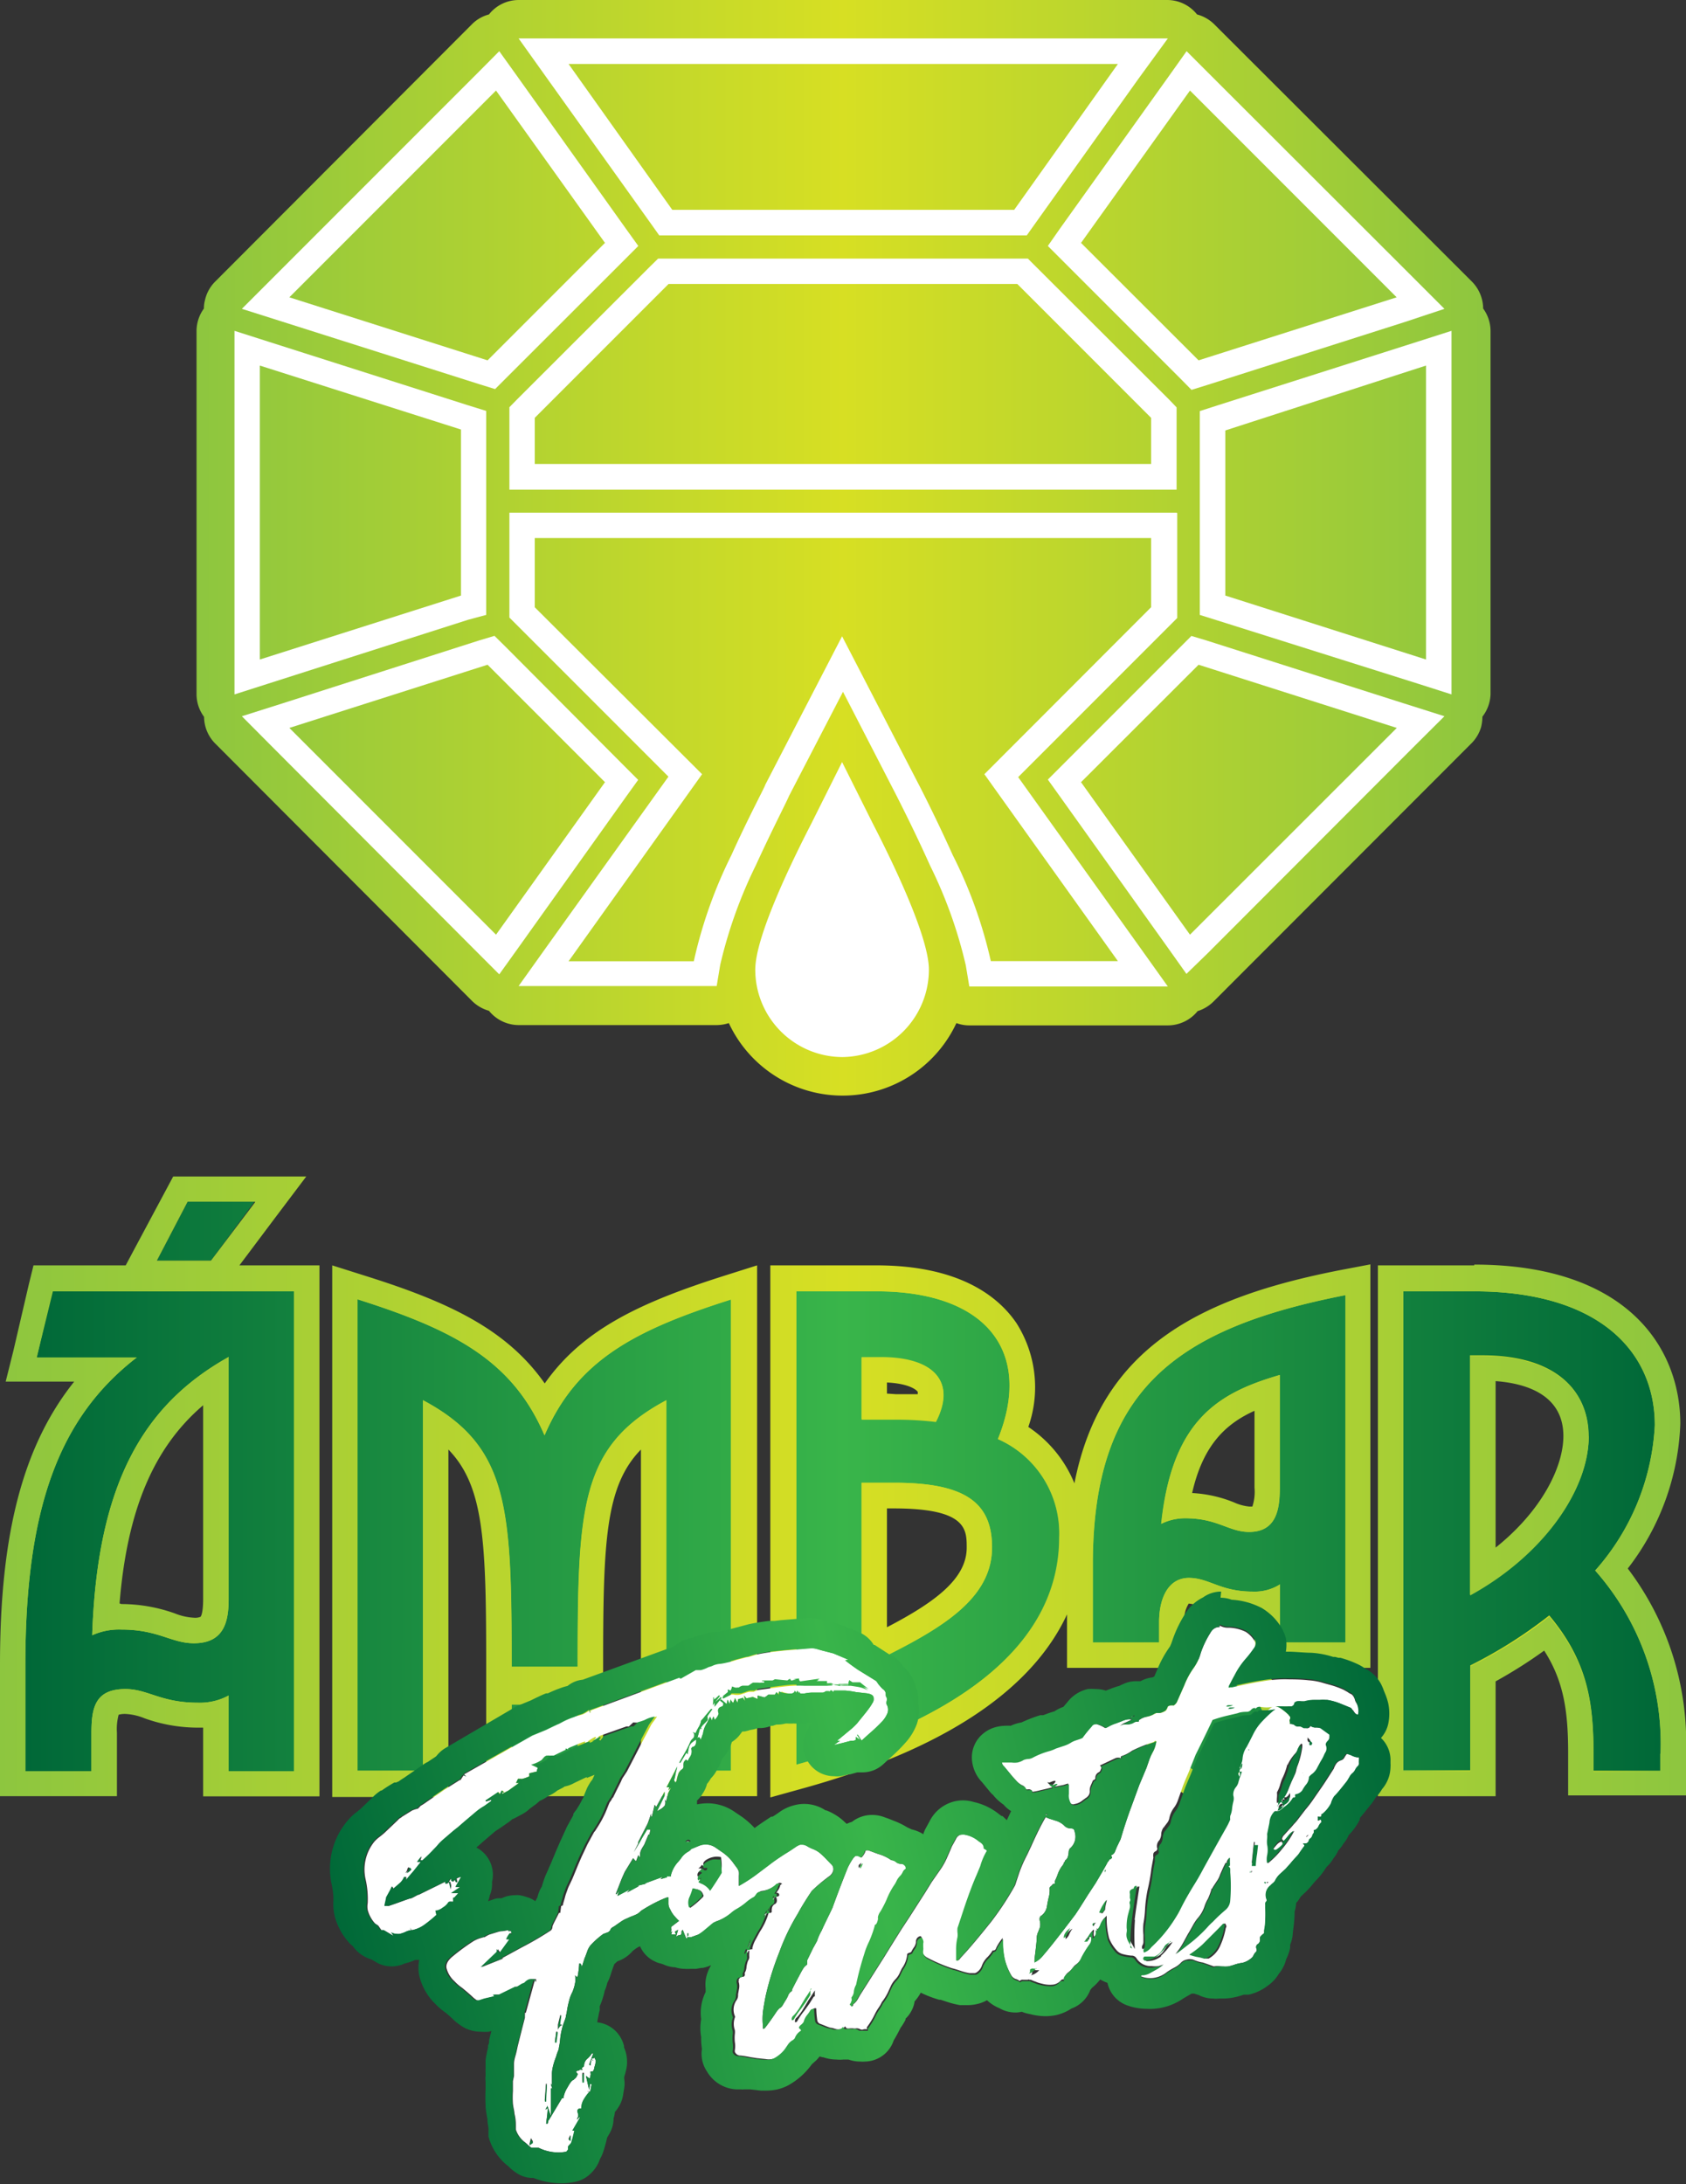 <svg xmlns="http://www.w3.org/2000/svg" xmlns:xlink="http://www.w3.org/1999/xlink" viewBox="0 0 109.72 142.08"><rect x="0" y="0" width="109.72" height="142.08" fill="#333333" stroke="none"/><defs><style>.cls-1{fill:url(#Nueva_muestra_de_degradado_5);}.cls-2{fill:#fff;}.cls-3,.cls-4,.cls-5,.cls-6,.cls-7,.cls-8,.cls-9{stroke-miterlimit:10;stroke-width:1.66px;}.cls-3{fill:url(#Nueva_muestra_de_degradado_3);stroke:url(#Nueva_muestra_de_degradado_5-2);}.cls-4{fill:url(#Nueva_muestra_de_degradado_3-2);stroke:url(#Nueva_muestra_de_degradado_5-3);}.cls-5{fill:url(#Nueva_muestra_de_degradado_3-3);stroke:url(#Nueva_muestra_de_degradado_5-4);}.cls-6{fill:url(#Nueva_muestra_de_degradado_3-4);stroke:url(#Nueva_muestra_de_degradado_5-5);}.cls-7{fill:url(#Nueva_muestra_de_degradado_3-5);stroke:url(#Nueva_muestra_de_degradado_5-6);}.cls-8{fill:url(#Nueva_muestra_de_degradado_3-6);stroke:url(#Nueva_muestra_de_degradado_5-7);}.cls-9{fill:url(#Nueva_muestra_de_degradado_3-7);stroke:url(#Nueva_muestra_de_degradado_5-8);}.cls-10{fill:url(#Nueva_muestra_de_degradado_3-8);}.cls-11{fill:url(#Nueva_muestra_de_degradado_5-9);}.cls-12{fill:url(#Nueva_muestra_de_degradado_3-9);}</style><linearGradient id="Nueva_muestra_de_degradado_5" x1="12.76" y1="35.63" x2="96.96" y2="35.63" gradientUnits="userSpaceOnUse"><stop offset="0" stop-color="#8dc63f"/><stop offset="0.5" stop-color="#d7df23"/><stop offset="1" stop-color="#8dc63f"/></linearGradient><linearGradient id="Nueva_muestra_de_degradado_3" x1="51.81" y1="99.35" x2="68.92" y2="99.35" gradientUnits="userSpaceOnUse"><stop offset="0" stop-color="#006838"/><stop offset="0.5" stop-color="#39b54a"/><stop offset="1" stop-color="#006838"/></linearGradient><linearGradient id="Nueva_muestra_de_degradado_5-2" x1="50.99" y1="99.48" x2="69.75" y2="99.48" xlink:href="#Nueva_muestra_de_degradado_5"/><linearGradient id="Nueva_muestra_de_degradado_3-2" x1="76.22" y1="112.51" x2="82.4" y2="112.51" xlink:href="#Nueva_muestra_de_degradado_3"/><linearGradient id="Nueva_muestra_de_degradado_5-3" x1="75.39" y1="112.51" x2="83.23" y2="112.51" xlink:href="#Nueva_muestra_de_degradado_5"/><linearGradient id="Nueva_muestra_de_degradado_3-3" x1="91.32" y1="99.57" x2="108.06" y2="99.57" xlink:href="#Nueva_muestra_de_degradado_3"/><linearGradient id="Nueva_muestra_de_degradado_5-4" x1="90.5" y1="99.57" x2="108.89" y2="99.57" xlink:href="#Nueva_muestra_de_degradado_5"/><linearGradient id="Nueva_muestra_de_degradado_3-4" x1="71.12" y1="95.54" x2="87.55" y2="95.54" xlink:href="#Nueva_muestra_de_degradado_3"/><linearGradient id="Nueva_muestra_de_degradado_5-5" x1="70.3" y1="95.45" x2="88.38" y2="95.45" xlink:href="#Nueva_muestra_de_degradado_5"/><linearGradient id="Nueva_muestra_de_degradado_3-5" x1="33.3" y1="113.03" x2="37.6" y2="113.03" xlink:href="#Nueva_muestra_de_degradado_3"/><linearGradient id="Nueva_muestra_de_degradado_5-6" x1="32.47" y1="113.03" x2="38.43" y2="113.03" xlink:href="#Nueva_muestra_de_degradado_5"/><linearGradient id="Nueva_muestra_de_degradado_3-6" x1="1.65" y1="99.57" x2="19.13" y2="99.57" xlink:href="#Nueva_muestra_de_degradado_3"/><linearGradient id="Nueva_muestra_de_degradado_5-7" x1="0.83" y1="99.57" x2="19.96" y2="99.57" xlink:href="#Nueva_muestra_de_degradado_5"/><linearGradient id="Nueva_muestra_de_degradado_3-7" x1="23.27" y1="99.85" x2="47.62" y2="99.85" xlink:href="#Nueva_muestra_de_degradado_3"/><linearGradient id="Nueva_muestra_de_degradado_5-8" x1="22.44" y1="99.7" x2="48.45" y2="99.7" xlink:href="#Nueva_muestra_de_degradado_5"/><linearGradient id="Nueva_muestra_de_degradado_3-8" x1="1.65" y1="96.9" x2="108.06" y2="96.9" xlink:href="#Nueva_muestra_de_degradado_3"/><linearGradient id="Nueva_muestra_de_degradado_5-9" x1="0" y1="96.9" x2="109.72" y2="96.9" xlink:href="#Nueva_muestra_de_degradado_5"/><linearGradient id="Nueva_muestra_de_degradado_3-9" x1="22.65" y1="128.5" x2="90.87" y2="112.79" xlink:href="#Nueva_muestra_de_degradado_3"/></defs><g id="Capa_2" data-name="Capa 2"><g id="ARTWORK"><path class="cls-1" d="M97,21.51a2.49,2.49,0,0,0-.48-1.44,2.52,2.52,0,0,0-.73-1.75L79,1.56a2.52,2.52,0,0,0-1.1-.62A2.48,2.48,0,0,0,76,0H33.75a2.46,2.46,0,0,0-1.93.94,2.43,2.43,0,0,0-1.09.62L14,18.32a2.46,2.46,0,0,0-.66,1.2,2,2,0,0,0-.07.55,2.49,2.49,0,0,0-.48,1.45V45.17a2.47,2.47,0,0,0,.49,1.46A2.49,2.49,0,0,0,14,48.36L30.73,65.12a2.54,2.54,0,0,0,1.09.63,2.5,2.5,0,0,0,1.93.93H46.64a2.62,2.62,0,0,0,.79-.13,8.17,8.17,0,0,0,14.81,0,2.4,2.4,0,0,0,.84.15H76a2.5,2.5,0,0,0,1.94-.93A2.54,2.54,0,0,0,79,65.12L95.75,48.36a2.49,2.49,0,0,0,.64-1.08,2.91,2.91,0,0,0,.08-.66A2.51,2.51,0,0,0,97,45.16Z"/><path class="cls-2" d="M54.83,68.76a5.69,5.69,0,0,1-5.68-5.68c0-2.12,2.29-6.87,3.65-9.51l2-4,2,4c1.36,2.64,3.65,7.39,3.65,9.51A5.69,5.69,0,0,1,54.83,68.76Z"/><path class="cls-2" d="M16.91,23.78,30,27.94v10.8L16.91,42.9V23.78m-1.65-2.26V45.17l2.16-.69,13.06-4.17L31.64,40V26.73l-1.16-.36L17.42,22.21l-2.16-.69Z"/><path class="cls-2" d="M32.28,5.89l7.09,9.91-7.64,7.64-12.9-4.1L32.28,5.89m.21-2.56L31.11,4.72,17.66,18.17l-1.92,1.92,2.59.82L31.22,25l1,.31.72-.72L40.54,17l1-1-.82-1.14L33.63,4.92,32.49,3.33Z"/><path class="cls-2" d="M43.51,18.47H66.2l8.71,8.71v3H34.8v-3l8.71-8.71m-.68-1.65-.49.48L33.63,26l-.48.49v5.36H76.57V26.5L76.09,26,67.37,17.3l-.48-.48H42.83Z"/><path class="cls-2" d="M77.44,5.89,90.89,19.34,78,23.44,70.35,15.8l7.09-9.91m-.22-2.56L76.09,4.92,69,14.84,68.19,16l1,1,7.64,7.64.71.72,1-.31,12.9-4.11L94,20.09l-1.92-1.92L78.6,4.71,77.22,3.33Z"/><path class="cls-2" d="M72.75,4.16,66,13.65H43.75L37,4.16H72.75M76,2.5H33.75l1.87,2.62,6.79,9.5.49.69H66.82l.49-.69,6.78-9.5L76,2.5Z"/><path class="cls-2" d="M78,43.24l12.9,4.11L77.44,60.8l-7.09-9.92L78,43.24m-.46-1.88-.71.71-7.64,7.64-1,1L69,51.84l7.08,9.92,1.13,1.59L78.6,62,92.06,48.52,94,46.59l-2.59-.82-12.9-4.11-1-.3Z"/><path class="cls-2" d="M31.73,43.24l7.64,7.64L32.28,60.8,18.83,47.35l12.9-4.11m.45-1.88-1,.3L18.33,45.77l-2.59.82,1.92,1.93L31.11,62l1.38,1.38,1.14-1.59,7.08-9.92.82-1.14-1-1L32.9,42.07l-.72-.71Z"/><path class="cls-2" d="M92.8,23.78V42.9L79.74,38.74V28L92.8,23.78m1.66-2.26-2.16.69L79.23,26.37l-1.15.37V40l1.15.36L92.3,44.48l2.16.69V21.52Z"/><path class="cls-2" d="M74.91,35V39.5L64.06,50.36l8.69,12.16H64.48A29.67,29.67,0,0,0,62,55.62c-1.08-2.4-2.15-4.48-2.2-4.57l-5-9.66-5,9.66c0,.09-1.12,2.17-2.2,4.57a30,30,0,0,0-2.45,6.91H37l8.69-12.17L34.8,39.5V35H74.91m1.66-1.65H33.15v6.82l.48.48,9.87,9.87-7.88,11-1.87,2.62H46.64l.23-1.38a30.08,30.08,0,0,1,2.33-6.5c1-2.19,2-4.12,2.15-4.49L54.86,45l3.5,6.79.07.14c.78,1.54,1.48,3,2.09,4.36a29.71,29.71,0,0,1,2.33,6.5l.23,1.38H76l-1.87-2.62-7.87-11,9.87-9.87.48-.48V33.37Z"/><path class="cls-3" d="M68.92,100a6.7,6.7,0,0,0-4-6.39C67.24,87.9,64.2,84,57.06,84H51.81v30.79C61.89,112,68.92,107.21,68.92,100ZM56.07,88.27h1.26c3.25,0,5,1.46,3.57,4.19a20.61,20.61,0,0,0-2.58-.15H56.07Zm0,20.23v-12h2.1c4.51,0,6.39,1.21,6.39,4.2C64.56,104.27,60.73,106.25,56.07,108.5Z"/><path class="cls-4" d="M79.31,115.6a3.1,3.1,0,1,0-3.09-3.09A3.07,3.07,0,0,0,79.31,115.6Z"/><path class="cls-5" d="M91.32,115.18h4.36v-6.82a29.59,29.59,0,0,0,5.14-3.25c2.52,2.94,2.88,5.67,2.88,9v1.1h4.36v-1.1a17,17,0,0,0-4.25-12,15.4,15.4,0,0,0,3.88-9.45c0-4.82-3.67-8.71-11.75-8.71H91.32Zm4.36-27h.79c4.82,0,6.92,2.31,6.92,5.25,0,3.46-2.94,7.71-7.71,10.33Z"/><path class="cls-6" d="M87.55,106.84V84.25c-11,2.15-16.43,6.17-16.43,17.5v5.09h4.31v-1.31c0-1.63.63-2.89,1.94-2.89s2,.89,4.14.89a3.08,3.08,0,0,0,1.79-.47v3.78Zm-6.24-7.19c-1.31,0-2-.89-4.15-.89a3.51,3.51,0,0,0-1.58.37c.69-6.82,3.78-8.54,7.72-9.69v7.33C83.3,98.18,83.09,99.65,81.31,99.65Z"/><rect class="cls-7" x="33.3" y="110.88" width="4.3" height="4.3"/><path class="cls-8" d="M6,112.71c0-1.62.21-2.88,2.21-2.88,1.46,0,2.3.89,4.72.89a3.93,3.93,0,0,0,2-.47v4.93h4.25V84H3.44l-1,4.31H8.9c-5,3.88-7.25,9.76-7.25,20v6.92H6Zm8.92-24.44V104c0,1.42-.26,2.89-2.26,2.89-1.47,0-2.31-.89-4.72-.89a4.25,4.25,0,0,0-1.89.42C6.33,96.61,9.26,91.41,14.88,88.27Z"/><path class="cls-9" d="M47.62,115.18V84.52c-6.3,2-10.08,4-12.18,8.84-2.09-4.88-5.87-6.85-12.17-8.84v30.66h4.26V91.08c5.61,3,5.77,7,5.77,17.34h4.3c0-10.39.15-14.35,5.77-17.34v24.1Z"/><path class="cls-10" d="M13.73,82H10.21l2-3.83h4.35ZM3.44,84H19.13v31.22H14.88v-4.93a3.93,3.93,0,0,1-2,.47c-2.42,0-3.26-.89-4.72-.89-2,0-2.21,1.26-2.21,2.88v2.47H1.65v-6.92c0-10.23,2.21-16.11,7.25-20H2.39ZM6,106.37A4.25,4.25,0,0,1,7.9,106c2.41,0,3.25.89,4.72.89,2,0,2.26-1.47,2.26-2.89V88.27C9.26,91.41,6.33,96.61,6,106.37Zm27.29,8.81h4.3v-4.3H33.3Zm2.14-21.82c-2.09-4.88-5.87-6.85-12.17-8.84v30.66h4.26V91.08c5.61,3,5.77,7,5.77,17.34h4.3c0-10.39.15-14.35,5.77-17.34v24.1h4.25V84.52C41.32,86.51,37.54,88.48,35.44,93.36ZM68.92,100c0,7.25-7,12-17.11,14.79V84h5.25c7.14,0,10.18,3.94,7.88,9.61A6.7,6.7,0,0,1,68.92,100ZM56.07,92.31h2.25a20.61,20.61,0,0,1,2.58.15c1.41-2.73-.32-4.19-3.57-4.19H56.07Zm8.49,8.34c0-3-1.88-4.2-6.39-4.2h-2.1v12C60.73,106.25,64.56,104.27,64.56,100.65Zm23-16.4v22.59H83.3v-3.78a3.08,3.08,0,0,1-1.79.47c-2.1,0-2.83-.89-4.14-.89s-1.94,1.26-1.94,2.89v1.31H71.12v-5.09C71.12,90.42,76.53,86.4,87.55,84.25Zm-12,14.88a3.51,3.51,0,0,1,1.58-.37c2.1,0,2.84.89,4.15.89,1.78,0,2-1.47,2-2.88V89.44C79.36,90.59,76.27,92.31,75.58,99.13Zm3.73,10.28a3.1,3.1,0,1,0,3.09,3.1A3.07,3.07,0,0,0,79.31,109.41Zm28.75,4.67v1.1H103.7v-1.1c0-3.3-.36-6-2.88-9a29.59,29.59,0,0,1-5.14,3.25v6.82H91.32V84h4.62c8.08,0,11.75,3.89,11.75,8.71a15.4,15.4,0,0,1-3.88,9.45A17,17,0,0,1,108.06,114.08Zm-4.67-20.67c0-2.94-2.1-5.25-6.92-5.25h-.79v15.58C100.45,101.12,103.39,96.87,103.39,93.41Z"/><path class="cls-11" d="M16.61,78.19,13.73,82H10.21l2-3.83h4.35M95.94,84c8.08,0,11.75,3.89,11.75,8.71a15.4,15.4,0,0,1-3.88,9.45,17,17,0,0,1,4.25,12v1.1H103.7v-1.1c0-3.3-.36-6-2.88-9a29.59,29.59,0,0,1-5.14,3.25v6.82H91.32V84h4.62m-.26,19.78c4.77-2.62,7.71-6.87,7.71-10.33,0-2.94-2.1-5.25-6.92-5.25h-.79v15.58M57.06,84c7.14,0,10.18,3.94,7.88,9.61a6.7,6.7,0,0,1,4,6.39c0,7.25-7,12-17.11,14.79V84h5.25m-1,8.35h2.25a20.61,20.61,0,0,1,2.58.15c1.41-2.73-.32-4.19-3.57-4.19H56.07v4m0,16.19c4.66-2.25,8.49-4.23,8.49-7.85,0-3-1.88-4.2-6.39-4.2h-2.1v12M19.13,84v31.22H14.88v-4.93a3.93,3.93,0,0,1-2,.47c-2.42,0-3.26-.89-4.72-.89-2,0-2.21,1.26-2.21,2.88v2.47H1.65v-6.92c0-10.23,2.21-16.11,7.25-20H2.39l1-4.31H19.13M6,106.37A4.25,4.25,0,0,1,7.9,106c2.41,0,3.25.89,4.72.89,2,0,2.26-1.47,2.26-2.89V88.27C9.26,91.41,6.33,96.61,6,106.37M87.55,84.25v22.59H83.3v-3.78a3.08,3.08,0,0,1-1.79.47c-2.1,0-2.83-.89-4.14-.89s-1.94,1.26-1.94,2.89v1.31H71.12v-5.09c0-11.33,5.41-15.35,16.43-17.5m-12,14.88a3.51,3.51,0,0,1,1.58-.37c2.1,0,2.84.89,4.15.89,1.78,0,2-1.47,2-2.88V89.44c-3.94,1.15-7,2.87-7.72,9.69m-28-14.61v30.66H43.37V91.08c-5.62,3-5.77,7-5.77,17.34H33.3c0-10.39-.16-14.35-5.77-17.34v24.1H23.27V84.52c6.3,2,10.08,4,12.17,8.84,2.1-4.88,5.88-6.85,12.18-8.84m31.69,24.89a3.1,3.1,0,1,1-3.09,3.1,3.07,3.07,0,0,1,3.09-3.1M37.6,110.88v4.3H33.3v-4.3h4.3M19.92,76.53H11.27l-.47.88L8.75,81.24l-.57,1.07h-6l-.31,1.26-1,4.3-.5,2H4.83C1.48,94.06,0,99.82,0,108.26v8.58H7.61v-4.13a3.66,3.66,0,0,1,.11-1.17,1.47,1.47,0,0,1,.45-.05,3.72,3.72,0,0,1,1.23.28,10.28,10.28,0,0,0,3.49.61h.33v4.47h7.57V82.31H15.58l2.35-3.13,2-2.65ZM7.78,104.3c.49-6,2.18-10.11,5.44-12.89V104c0,1-.16,1.16-.17,1.17a.92.92,0,0,1-.43.06,3.82,3.82,0,0,1-1.24-.28,10.42,10.42,0,0,0-3.48-.61ZM89.21,82.24l-2,.38c-9.06,1.77-15.56,5-17.29,13.87a8.07,8.07,0,0,0-3-3.67,7.77,7.77,0,0,0-.77-6.75c-1.16-1.71-3.68-3.76-9.12-3.76h-6.9v34.61l2.09-.58c10.58-2.92,15.32-7.23,17.22-11.33v3.48h7.26a4.75,4.75,0,1,0,5.16,0h7.32V82.24ZM57.72,90.65v-.72c1.3.06,1.86.41,2,.6a.53.53,0,0,1,0,.16c-.45,0-.92,0-1.42,0Zm19.86,6.47c.71-3.12,2.18-4.5,4.06-5.35v5A3.06,3.06,0,0,1,81.5,98l-.19,0a3.12,3.12,0,0,1-1-.27,8.39,8.39,0,0,0-2.73-.61Zm-19.86,1h.45c4.74,0,4.74,1.36,4.74,2.55,0,2-2,3.52-5.19,5.18V98.1Zm19.36,10.19v-2.76a1.92,1.92,0,0,1,.28-1.24,3.34,3.34,0,0,1,1,.27,8.18,8.18,0,0,0,3.15.63h.13v3.16a4.77,4.77,0,0,0-2.33-.59,4.86,4.86,0,0,0-2.23.53Zm-27.81-26-2.15.68c-5.48,1.74-9.21,3.5-11.67,7-2.47-3.51-6.2-5.28-11.68-7l-2.15-.68v34.58h7.56V94.29c2.33,2.4,2.46,6,2.46,14.13v8.42h7.61v-8.42c0-8.1.13-11.74,2.46-14.13v22.55h7.56V82.26Zm46.67,0H89.67v34.53h7.66v-7.47a31.05,31.05,0,0,0,3.16-2c1.29,2,1.56,4,1.56,6.66v2.76h7.67v-2.76a18.7,18.7,0,0,0-3.79-12,16.31,16.31,0,0,0,3.42-9.41c0-5-3.52-10.36-13.41-10.36Zm1.39,18.36V89.84c2.18.16,4.41,1,4.41,3.57,0,2-1.4,4.86-4.41,7.26Z"/><path class="cls-2" d="M29.54,122.32l0,0,0-.09Zm15-2.43a.78.78,0,0,0,.33,0v-.05C44.81,119.72,44.7,119.75,44.57,119.89ZM50,124.4v.07a.11.11,0,0,0,0-.08Zm-.09,0,.09,0a.21.21,0,0,1,0-.18Zm.55-1.14,0,0,.07-.11Zm-.17.4.12-.22C50.3,123.49,50.26,123.56,50.24,123.68Zm-.5.92a2.14,2.14,0,0,0-.12.28,1.3,1.3,0,0,0,.24-.46A.53.53,0,0,0,49.74,124.6Zm-1.13,2.16a.14.14,0,0,0,0,.09,1.74,1.74,0,0,0,.18-.57Zm9,3.09s0,0,0,0l0,0,0,0ZM68,118.11a.2.2,0,0,0,.15-.06C68.11,118,68.06,118,68,118.11Zm5.84-6.58a0,0,0,0,1,0,0s0,0,0,0l.11,0S73.88,111.54,73.86,111.53Zm14.56-.45a.94.94,0,0,1,0,.47.32.32,0,0,1-.23-.13l-.12-.17a.19.19,0,0,1-.07-.08.17.17,0,0,0-.09-.08l-.64-.26a3.93,3.93,0,0,0-.85-.24,3,3,0,0,0-.48,0h-.4a2.36,2.36,0,0,0-.61.09l0,0-.19,0a.94.94,0,0,0-.3,0h0a.45.45,0,0,0-.17.1A.22.22,0,0,1,84,111l-.2,0-.2,0A5.46,5.46,0,0,0,83,111a.66.66,0,0,1,.3.1,3.45,3.45,0,0,1,.56.45.34.34,0,0,0,.08.1.16.16,0,0,1,0,.19.22.22,0,0,0,0,.16.82.82,0,0,1,0,.14.56.56,0,0,1,.27.05.43.43,0,0,0,.19.11.45.45,0,0,0,.17,0h0a.45.45,0,0,1,.29.11l.14,0a.31.31,0,0,0,.13,0s.09,0,.14-.13l.07,0a.43.43,0,0,0,.33.09,1.14,1.14,0,0,1,.33.05l.58.42v.12c0,.08,0,.17-.11.28s-.14.21-.12.28a.53.53,0,0,1,0,.42,1.28,1.28,0,0,0-.12.23,2.68,2.68,0,0,1-.12.24l-.13.22-.24.45a1.23,1.23,0,0,1-.35.36l-.08.08a.16.16,0,0,0-.06.13.79.79,0,0,1-.2.45,2.53,2.53,0,0,0-.24.37.69.69,0,0,1-.45.25.15.15,0,0,0,0,.12q0,.09-.09.09s-.07,0-.07,0a.11.11,0,0,1,0,0,1.75,1.75,0,0,1-.49.55l-.12.09-.09.08a.89.89,0,0,1-.25.16.33.33,0,0,1-.23,0,1.11,1.11,0,0,0-.35.76l-.15.73a1.52,1.52,0,0,1,0,.31,1.7,1.7,0,0,0,0,.38,1.64,1.64,0,0,1,0,.7,1.26,1.26,0,0,0,0,.51,5.59,5.59,0,0,0,.91-.92,6,6,0,0,0,.8-1.19,1.53,1.53,0,0,0-.36.34,3.23,3.23,0,0,1-.3.34l-.08-.07a.33.33,0,0,1-.06-.08.51.51,0,0,1,.08-.19s.16-.17.39-.43a4.31,4.31,0,0,0,.3-.34,2.39,2.39,0,0,0,.23-.26l.52-.68a7.32,7.32,0,0,0,.5-.65l.47-.68c.18-.25.44-.65.77-1.17l.11-.17a1.39,1.39,0,0,1,.18-.35.61.61,0,0,1,.29-.19.37.37,0,0,0,.22-.18,1.52,1.52,0,0,1,.17-.25,2.13,2.13,0,0,1,.34.11,1.16,1.16,0,0,0,.34.12l.15,0v.19a1,1,0,0,0,0,.2.25.25,0,0,1-.11.21,1,1,0,0,0-.15.23.69.69,0,0,1-.19.22.8.8,0,0,0-.17.23l-.15.25c-.37.47-.65.82-.84,1a1.54,1.54,0,0,0-.21.46,2.16,2.16,0,0,1-.59.71L86,118c0,.11,0,.16-.06.18h-.08a.2.2,0,0,0-.11,0,.43.43,0,0,1,0,.23.13.13,0,0,0,.1,0,.27.27,0,0,1,.1-.06.32.32,0,0,1,.06.18.68.68,0,0,0-.19.26.45.45,0,0,1-.32.27v0a.2.2,0,0,1,0,.18.34.34,0,0,0-.08.14.43.43,0,0,1-.12.2c-.07.06-.11.11-.11.14a.27.27,0,0,1-.18.19.33.33,0,0,1-.2,0,.18.18,0,0,0,.07.09.07.07,0,0,1,0,.1c-.08.1-.16.22-.26.36a1.59,1.59,0,0,1-.24.31c-.14.15-.27.29-.38.43l-.33.37-.34.31a1.47,1.47,0,0,0-.35.47.76.76,0,0,1-.13.14,1.23,1.23,0,0,0-.16.15.78.78,0,0,0-.25.92.16.16,0,0,1,0,.1.25.25,0,0,0-.09.22.92.92,0,0,1,0,.19,6.71,6.71,0,0,1,0,.86c0,.33-.06.54-.07.66l0,.09,0,.07A1.33,1.33,0,0,0,82,126a2,2,0,0,0,0,.22.34.34,0,0,1-.18.26.24.24,0,0,0-.06.26.23.23,0,0,1,0,.2.74.74,0,0,0-.18.24.52.52,0,0,1-.19.23,1.38,1.38,0,0,1-.54.27,2.58,2.58,0,0,0-.46.1,3.32,3.32,0,0,1-.45.13,2.09,2.09,0,0,1-.48,0,1.19,1.19,0,0,0-.47,0s0,0,0,0-.35-.13-.71-.25a2.36,2.36,0,0,1-.63-.19.78.78,0,0,0-.43,0,.69.69,0,0,0-.35.18,1.55,1.55,0,0,1-.45.34,4.84,4.84,0,0,0-.47.28,1.76,1.76,0,0,1-.87.39,1.64,1.64,0,0,1-.82-.1c0-.06,0-.1.07-.11l.09,0a1.28,1.28,0,0,0,.51-.19l.43-.24.36-.25a2.08,2.08,0,0,1-.32.12,1.71,1.71,0,0,1-.45,0,1.11,1.11,0,0,1-1-.52.36.36,0,0,0-.33-.16,3.12,3.12,0,0,1-.59-.11.79.79,0,0,1-.39-.27,2.64,2.64,0,0,1-.46-.74,5,5,0,0,1-.16-1.24c0-.08,0-.16,0-.24l-.1.11a.83.83,0,0,0-.25.4,1.43,1.43,0,0,1-.23.37s0,0-.06-.06l0,.07a.44.44,0,0,1-.2.48l0-.07a.75.75,0,0,1,0-.22.42.42,0,0,0,0-.18,1.32,1.32,0,0,0-.28.34,1.29,1.29,0,0,1-.27.34c.18,0,.27,0,.26-.14s.08-.16.2-.16a.62.62,0,0,1-.1.48,6.72,6.72,0,0,0-.53.85,1.29,1.29,0,0,1-.47.59l-.1.09a1.71,1.71,0,0,1-.41.43c-.16.14-.21.28-.14.42a.15.15,0,0,1-.14,0,.2.2,0,0,0-.15.06.85.85,0,0,1-.47.28,1.92,1.92,0,0,1-.79-.06,1.81,1.81,0,0,1-.38-.12,2.28,2.28,0,0,1-.32-.13l-.1,0a.07.07,0,0,0-.1,0s0,0-.09,0h-.21a.24.24,0,0,0-.23.08.68.68,0,0,0-.26-.13.54.54,0,0,1-.27-.21,4.09,4.09,0,0,1-.47-1.17,5.39,5.39,0,0,1-.11-1.29,3.68,3.68,0,0,0-.39.58l-.06.14a.18.18,0,0,1-.2.09,2.59,2.59,0,0,1-.31.41,1.5,1.5,0,0,0-.41.63.85.85,0,0,1-.31.38.31.31,0,0,1-.13.06l-.19,0h-.16a3.89,3.89,0,0,1-.6-.16c-.22-.07-.4-.13-.54-.16a10.54,10.54,0,0,1-1.61-.69.7.7,0,0,1-.32-.36.79.79,0,0,1,0-.22.78.78,0,0,0,0-.22v-.22a.31.31,0,0,0,0-.19.4.4,0,0,0-.11-.19.35.35,0,0,0-.3.38.71.71,0,0,1-.14.36,2.06,2.06,0,0,0-.17.29s0,0-.09.05a.29.29,0,0,0-.17.08,1.8,1.8,0,0,1-.34.93c-.05.09-.1.2-.17.35a1.42,1.42,0,0,1-.23.34,1.66,1.66,0,0,0-.32.45l-.15.33a3.38,3.38,0,0,1-.44.73,2.26,2.26,0,0,1-.22.38,3.19,3.19,0,0,0-.21.35,5,5,0,0,1-.54.9.09.09,0,0,0,0,.08s0,.05,0,.06a.8.8,0,0,0-.21,0,.25.25,0,0,1-.23,0,.44.44,0,0,0-.25-.06.67.67,0,0,1-.23,0h-.18a.58.58,0,0,1-.21,0,.27.27,0,0,1-.11-.14.41.41,0,0,1-.27.18.62.62,0,0,1-.35,0l-.23-.07c-.17,0-.42-.13-.74-.25a.3.3,0,0,1-.23-.28,6.15,6.15,0,0,1-.06-.74.22.22,0,0,0-.24.08,2.27,2.27,0,0,1-.23.33,1.14,1.14,0,0,0-.21.43.79.79,0,0,1-.16.18.46.46,0,0,0-.15.18v0s0,.06.07.1a.2.2,0,0,1,.07.11.92.92,0,0,0-.41.5l-.1.1a.92.92,0,0,0-.36.33c-.11.16-.19.28-.24.34a2.27,2.27,0,0,1-.67.54,1.48,1.48,0,0,1-.25.08,1.08,1.08,0,0,1-.4,0l-.57-.06-.45-.07a6.22,6.22,0,0,0-.62-.1.39.39,0,0,1-.38-.25s0-.07,0-.09a1.61,1.61,0,0,0,0-.55,2.79,2.79,0,0,1,0-.5,1,1,0,0,0,0-.27,1.23,1.23,0,0,1,0-.8.13.13,0,0,0,0-.12,1,1,0,0,1-.06-.2,1.09,1.09,0,0,1,.15-.79.57.57,0,0,0,.12-.41l.06-.34a.91.91,0,0,0,0-.4.37.37,0,0,1,0-.23.27.27,0,0,1,.16-.17s0,0,0,0,0,0,0,0l.07,0c.14,0,.18-.11.14-.25a.81.81,0,0,0,.12-.39,1.87,1.87,0,0,1,.1-.41.4.4,0,0,0,.08-.25,1.55,1.55,0,0,1,0-.28c0-.06,0-.1,0-.12s-.09,0-.08.09l-.1.09a.73.73,0,0,1,.12-.34s0,.06.11.07a.09.09,0,0,0,.09,0,.12.12,0,0,1,.06,0,.2.2,0,0,0,0-.08,2.08,2.08,0,0,1,.24-.6c.15-.28.24-.45.28-.51a4.28,4.28,0,0,0,.54-1.18h.13a.12.12,0,0,0,.08-.11.19.19,0,0,1,0-.13.37.37,0,0,1,.21-.34c.13-.08.15-.23.07-.45q-.09,0-.12,0l.07-.14v.05c0,.06.05.08.13.06s.13-.06.12-.12-.06-.13-.13-.12l-.06,0,.17-.26.07-.16c0-.1.09-.16.15-.16a0,0,0,0,1,0,0c-.12-.1-.22-.1-.31,0a1.91,1.91,0,0,1-1,.45.34.34,0,0,0-.26.16q-.11.16-.15.18a2.74,2.74,0,0,0-.52.36,4,4,0,0,1-.62.43,1.9,1.9,0,0,0-.35.25,3.34,3.34,0,0,1-1.11.61h0a1.86,1.86,0,0,0-.23.18h0l-.36.3a3.18,3.18,0,0,1-.44.32.37.37,0,0,1-.15.06L45,126a1.09,1.09,0,0,1-.32,0c.08-.07.13-.11.12-.12s0-.06,0-.12l-.06,0a.21.21,0,0,0,0,.1.78.78,0,0,0,0,.22l-.09,0-.22-.55-.08.09a.28.28,0,0,1,0,.11c0,.06,0,.11-.11.15A.29.29,0,0,0,44,126c.05-.21.1-.36.13-.47l-.21.12a.52.52,0,0,0,.07.18l-.31,0,.06-.19a1.5,1.5,0,0,0-.29.12s0,0,0,0a.54.54,0,0,0,.23-.15.33.33,0,0,0,0-.15c0-.07,0-.11,0-.12l.51-.39a3.43,3.43,0,0,1-.27-.28,1.7,1.7,0,0,1-.31-.48.68.68,0,0,1-.11-.38l0-.39-.08,0-.21.08-.23.1a10.11,10.11,0,0,0-1.16.63.73.73,0,0,0-.18.14,1,1,0,0,1-.19.14,3.89,3.89,0,0,1-.41.17l-.4.18a2.82,2.82,0,0,0-.29.18l-.23.16a1.51,1.51,0,0,1-.21.14c-.11.06-.16.11-.18.17a.34.34,0,0,1-.22.2l-.25.09a5.57,5.57,0,0,0-.84.75,1.33,1.33,0,0,0-.22.43c-.07.18-.11.31-.15.38l-.19.6a.12.12,0,0,1,0-.08l-.08-.15-.09,0a.23.23,0,0,0,0,0s0,0,0,.06a5.87,5.87,0,0,1-.08.67s0,.08-.06.15l-.13-.11a1.1,1.1,0,0,1,0,.51,2.61,2.61,0,0,1-.18.59,2.23,2.23,0,0,0-.2.53c-.06.22-.1.41-.13.58a2.71,2.71,0,0,1-.08.41c0,.13-.08.29-.14.47a3.18,3.18,0,0,0-.13.43,4.53,4.53,0,0,0-.11.66,4.2,4.2,0,0,1-.08.52c0,.12-.07.23-.1.33a1.77,1.77,0,0,0-.08.25,4.58,4.58,0,0,0-.22.7,1.89,1.89,0,0,0-.05.41c0,.17,0,.31,0,.42l0,.34-.08-.12h0a2.08,2.08,0,0,0,.1.32l-.09,0,0,1.8-.23-.67a1.1,1.1,0,0,1-.13.25l.15-.09c0,.33-.06.65-.1,1h.1l.06-.26,0,.06.87-1.45.09,0a1.92,1.92,0,0,1,.28-.72c.17-.31.3-.47.36-.46l.18-.16c.1-.16.13-.24.11-.25l-.1-.12s0-.06.11-.09.11,0,.12-.06a.15.15,0,0,1,.09,0l.11,0-.07-.09.08-.08c.05,0,.08-.08.08-.09a.61.61,0,0,1,.23-.47,1.49,1.49,0,0,0,.28-.33s0,0,.09,0l-.14.37-.13.36.09.06.05-.4.14.09a.41.41,0,0,0-.15-.11,1,1,0,0,1,.23-.08.48.48,0,0,0,.06.14.24.24,0,0,1,0,.15,1.65,1.65,0,0,1-.08.32c0,.13-.08.23-.1.28l-.15,0a.76.76,0,0,0,0,.11.17.17,0,0,1,0,.12.7.7,0,0,1-.06.23l-.24-.18.21.91.06-.37h.1l-.09.48a.61.61,0,0,0-.21,0l0,0a.35.35,0,0,0,.18,0,3.11,3.11,0,0,0-.4.55,1.16,1.16,0,0,0-.14.56l-.09,0c-.17,0-.2.15-.11.36,0,0,0,.08,0,.16a.59.59,0,0,0-.08.2l.13-.15.08,0-.5.86a.27.27,0,0,0,.13,0c-.09.41-.17.67-.2.77a.32.32,0,0,1-.1.13l-.11.13v.2l-.11.14a2.87,2.87,0,0,1-1.82-.25l-.47,0a1.74,1.74,0,0,1-.22-.18,3.28,3.28,0,0,0-.26-.22,1.69,1.69,0,0,1-.54-.79l0-.21c0-.2,0-.48-.09-.82,0-.16-.07-.37-.1-.65a6,6,0,0,1,0-.82c0-.3,0-.52,0-.65l.07-.33c0-.11,0-.23,0-.37l0-.41c0-.25.08-.47.13-.66s.08-.35.11-.49l.28-1.12.19-.74v-.17a.72.72,0,0,0,0-.15s0,0,0,0,0,0,.06,0l.59-2.14.08.15v-.2h-.14l-.21,0a.72.72,0,0,0-.31.21.34.34,0,0,1-.16.07l-.42.26a.15.15,0,0,0,0-.07l-1.11.54h-.26l-.12,0,.08.1-.64.15h0l-.34.11a.35.35,0,0,1-.23,0,1.94,1.94,0,0,1-.31-.25c-.15-.14-.36-.32-.64-.55a3.1,3.1,0,0,1-.51-.44,1.71,1.71,0,0,1-.51-.84c-.05-.25.08-.51.4-.77a13.5,13.5,0,0,1,1.37-1,2.29,2.29,0,0,1,.35-.16l.29-.09h.07a2.26,2.26,0,0,1,.31-.17c.33-.1.57-.18.74-.22l.12,0,.46-.08s0,0,0,0l0-.06,0,.17.15-.11a2.23,2.23,0,0,0,.09.32c-.06-.09-.12-.12-.17-.11s-.13.14-.24.4h.21l-.64.88-.18-.25h0l0,.18-1.05,1s0,0,0,0l1.43-.57-.12,0,1.3-.71a20.58,20.58,0,0,0,1.9-1.11.34.34,0,0,0,.1-.2c0-.12.07-.2.08-.25l.35-.69s0,0,.08,0l.06-.45c.09,0,.13-.08.12-.1s.09-.31.13-.48.11-.33.17-.51.15-.32.34-.75l.34-.83.22-.51.39-.83s.13-.24.42-.77a.14.14,0,0,1,.06-.07l.21-.33a6.52,6.52,0,0,0,.39-.7c.07-.14.13-.28.19-.43s.11-.28.17-.42l.14-.2c0-.06.08-.11.1-.15l.21-.43.3-.6a1.26,1.26,0,0,1,.17-.32l.21-.32.52-1,.45-.88c.42-.78.61-1.16.59-1.12a2.08,2.08,0,0,1,.18-.26l.22-.31a2,2,0,0,0-.65.22,3.89,3.89,0,0,1-.5.16,1.29,1.29,0,0,1-.4,0l-.28.26a.13.13,0,0,1-.08,0s0,0-.08,0l-1.78.63-.22.29-.09-.06.12-.12-.06-.06a3.17,3.17,0,0,0-.51.31,1.8,1.8,0,0,0,.36-.13v0l-.51.21,0-.09a3.25,3.25,0,0,0-.47.16v0l.35-.13,0,0-.93.38v0l.46-.23,0,0-.52.27a.1.1,0,0,0,0,.06l-.16-.06,0,.09s0,0,0,0l-.78.38a.34.34,0,0,1-.22,0h-.08a.17.17,0,0,0-.1,0h-.07a.41.41,0,0,0-.18.13l-.14.16a2.43,2.43,0,0,1-.68.3L35,115l0,0-.06.16s0,0,0,.07l-.5.12,0,.1c0,.06,0,.09,0,.1a2.78,2.78,0,0,1-.45.16.13.13,0,0,1-.11,0,.17.17,0,0,0-.1,0s-.07,0-.07,0l-.13.27.19,0-.68.49,0,0-.41.22c0-.05,0-.08,0-.09a.31.31,0,0,1,.16,0l-.15-.14-.13.25-.11-.14-.81.54v.07a2.14,2.14,0,0,0,.36-.12s0,.09,0,.09l-.46.33a3.52,3.52,0,0,0-.52.36l-.71.6-.52.45c-.1.07-.23.18-.41.33l-.44.38a3.6,3.6,0,0,0-.36.34,4,4,0,0,1-.31.34,10.19,10.19,0,0,1-.75.73.09.09,0,0,1-.07,0h-.09l.09-.26,0,0-.28.36.25,0-.47.59-.26.3-.25.3,0-.21-.11,0a1.08,1.08,0,0,1-.34.45l-.37.32-.09-.15-.11.24-.26.47c0,.07-.05.25-.11.55a.35.35,0,0,0,.12,0,.3.3,0,0,0,.16,0c.6-.2,1-.36,1.34-.47.12,0,.31-.13.57-.26l0,.16h0v-.14l1.77-.87v.14l.09,0,.15-.11.11.48,0-.27a1.07,1.07,0,0,0-.07-.23l-.07,0,.12-.19h.05s0,0,0,.06a.07.07,0,0,1,0,.06l.11.07.11-.14.09.17.07,0-.05-.23a.94.94,0,0,1,.24-.1.11.11,0,0,1,.08,0l-.36.64a1.81,1.81,0,0,0,.31,0l-.59.4.47,0-.27.3h-.07s0,.08,0,.14a.5.5,0,0,1,0,.12.34.34,0,0,1-.12,0h-.13a.13.13,0,0,0-.08.07,1.05,1.05,0,0,1-.34.31,1,1,0,0,1-.41.2s-.05,0-.08,0l.06.28a8.49,8.49,0,0,1-.81.66,2.07,2.07,0,0,1-.82.34,1,1,0,0,1-.09-.18l0,0a1.89,1.89,0,0,0,.06.18.9.9,0,0,0-.34.1,2.08,2.08,0,0,1-.37.13.79.79,0,0,1-.58-.08,1,1,0,0,0,.08.11l.07.12-.64-.38h0a.17.17,0,0,1-.16,0l-.1-.14-.11-.16-.21-.14a2.09,2.09,0,0,1-.48-.88,1.33,1.33,0,0,1,0-.45,5.73,5.73,0,0,0-.13-1.51,2.89,2.89,0,0,1,.56-2.48,2.16,2.16,0,0,1,.34-.31c.15-.12.28-.22.37-.31l.83-.79a.58.58,0,0,1,.15-.13.35.35,0,0,0,.11-.08l.66-.41a2.16,2.16,0,0,1,.38-.12.43.43,0,0,1,.07-.07l.1-.11a4,4,0,0,0,.4-.26l1.15-.79v0l1-.63s0,0,.05,0l.2-.31.18.08,0,0-.15-.14,4.44-2.52.9-.37c.51-.25.79-.38.83-.39v0l.32-.17a5.22,5.22,0,0,1,.68-.28,1,1,0,0,1,.28-.09l.29-.09a2.25,2.25,0,0,0,.44-.27l.05.21h0a.38.38,0,0,0,0-.18l5.85-2.16v.1l1-.57,0,0,.33,0a2.25,2.25,0,0,0,.51-.2,1.24,1.24,0,0,0,.29-.1,1.36,1.36,0,0,1,.37-.1,3.34,3.34,0,0,0,.48-.08,5.35,5.35,0,0,0,.66-.18l.68-.18c.15,0,.38-.11.68-.18s.69-.13,1.09-.18l.76-.08,1.68-.14a1.42,1.42,0,0,1,.43.07l.28.08.74.19,1,.42L55,108c.18.15.46.36.84.62l1.12.69a.41.41,0,0,1,.14.15.92.92,0,0,0,.13.17,1.88,1.88,0,0,0,.22.24.41.41,0,0,1,.19.27c0,.12,0,.22.06.28v0l0,0s0,0,0,0a.55.55,0,0,1,0,.24.36.36,0,0,0,0,.21.68.68,0,0,1,.06.55,1.75,1.75,0,0,1-.32.52,10.83,10.83,0,0,1-.87.83l-.5.45-.25-.38s0,0-.05,0l.21.34-.29-.2c0,.09,0,.16,0,.19a.28.28,0,0,1-.16.06l-.14,0-.57.15-.55.13.4-.28,0,0-.13,0-.06,0,.77-.64a4.49,4.49,0,0,0,.52-.48c.5-.62.83-1,1-1.32a.44.44,0,0,0,.08-.35c0-.16-.17-.25-.43-.29l-.71-.08a5.48,5.48,0,0,0-.7-.1h-.75s0,0,0,.11l-.15-.14-.13.16,0-.09h-.21c-.09.07-.15.1-.2.09l-.73,0a2.73,2.73,0,0,0-.47.06l-.14,0c-.06,0-.11,0-.13,0a.31.31,0,0,1-.1-.16s0,0,0,0,0,0,0,0l0,.13-.06-.09-.07-.08c0,.1-.06.16-.2.2a1.58,1.58,0,0,1-.82-.13v.22l-.08-.09-.08-.09-.11.17H50l0,0a1.24,1.24,0,0,1-.25.18l-.44-.12,0,.14,0,.09a1.3,1.3,0,0,0-.32-.14l-.41.09,0,0-.16-.18.06.35-.13-.21a1.74,1.74,0,0,1-.31.09l-.05.23-.16-.3a2.93,2.93,0,0,1-.12.32l-.09-.11a.5.5,0,0,1-.08-.12l-.05.31-.14-.29-.06.28-.36-.3-.08.07.21.16A.2.2,0,0,1,47,111h0c-.25.06-.33.21-.23.47a.79.79,0,0,1-.12.24l-.13.17-.09-.22a.61.61,0,0,0-.09.26l-.13-.25-.2.4a2,2,0,0,0-.18.36,2.5,2.5,0,0,0-.07.26c0,.08-.05.17-.08.26a.42.42,0,0,1-.06.15.3.3,0,0,0,0,.11l-.1-.2a.18.18,0,0,0-.07,0l-.07.06.17-.62.13,0-.08-.05.12-.17,0,0,.19-.19.14-.15s0-.08,0-.14a.29.29,0,0,1,0-.14l.31-.44-.09,0-.37.44a3.15,3.15,0,0,1-.27.31,1.18,1.18,0,0,1-.17.44,3.68,3.68,0,0,0-.2.39l-.19-.09a.25.25,0,0,1,.11.16.3.3,0,0,1-.09.27.59.59,0,0,0-.16.2,6,6,0,0,1-.38.76c-.16.28-.28.48-.34.61h.06a.05.05,0,0,0,0,0l.4-.66.08.12a2.09,2.09,0,0,1,.07-.42.62.62,0,0,1,.19-.34l.15-.12a.68.68,0,0,0,.14-.09.92.92,0,0,1,0,.17.65.65,0,0,1-.06.21.29.29,0,0,1-.19.11s0,0-.05.07,0,.08,0,.11a.62.62,0,0,1-.08.43,3.18,3.18,0,0,0-.17.3l-.11-.09a.93.93,0,0,0-.1.1.24.24,0,0,0-.06.15,1,1,0,0,0,0,.2.27.27,0,0,1-.08.17.58.58,0,0,0-.25.27,3,3,0,0,0-.13.49l-.07.11-.09-.14a2.73,2.73,0,0,0,.1-.44l.11-.46-.7,1.35.18,0-.07.21a1.52,1.52,0,0,1,.17-.18l-.18.36s0,0,0,0l-.12.53-.1-.12a.44.44,0,0,1,0,.4,1,1,0,0,1-.26.22l-.24.14.49-1a1.4,1.4,0,0,0,0-.28s-.15.31-.54,1l-.1-.14-.18.77h-.06v-.19c-.07.25-.15.47-.22.65l-.6,1.17a.16.16,0,0,0,0,.1l-.3.58.35-.59.22-.39.3-.5s0,0,.1,0a.33.33,0,0,0,.12,0l-.07.33-.06,0-.28.67,0,0a3.31,3.31,0,0,0-.21.36.91.91,0,0,0-.06.26c0,.1,0,.17,0,.22l-.11-.17-.15.4a1.14,1.14,0,0,1-.11-.11l-.08-.09-.55.9-.19.43s0,0,0,0c-.18.46-.31.8-.39,1l.06,0,.18-.25h0a2.08,2.08,0,0,0-.13.37l.82-.43-.2.21.78-.42-.19,0,.67-.16v0l-.13,0,1.2-.44-.15.15.42-.12,0-.06a.09.09,0,0,1,.06,0l.2,0a.36.36,0,0,1,0-.1,2,2,0,0,1,.48-.86l.15-.18a1.32,1.32,0,0,1,.51-.48l.1-.07a.16.16,0,0,0,.06-.08l.53-.22a1.13,1.13,0,0,1,1.06.11l.48.33a3,3,0,0,1,.6.56l.35.47a1.29,1.29,0,0,1,.1.22,1.79,1.79,0,0,1,0,.27c0,.11,0,.22,0,.34s0,.21,0,.31a10.71,10.71,0,0,0,1.05-.67l.93-.7c.32-.25.69-.5,1.1-.76.14-.08.35-.22.63-.41a1,1,0,0,1,.28-.14.63.63,0,0,1,.48.11,2.58,2.58,0,0,0,.33.16,1.63,1.63,0,0,1,.52.31,5.66,5.66,0,0,1,.43.42l.3.31a.41.41,0,0,1,.08.13.49.49,0,0,1,0,.29.72.72,0,0,1-.2.29A10.62,10.62,0,0,0,52.83,123c-.43.64-.73,1.14-.91,1.48A13.9,13.9,0,0,0,50.71,127a18.64,18.64,0,0,0-.89,2.87c-.06.31-.12.63-.17,1a4.27,4.27,0,0,0,0,.93c0,.08,0,.13,0,.16h0l.08,0a.46.46,0,0,1,.07-.07c.18-.23.45-.6.78-1.1a.36.36,0,0,0,.08-.09l.06-.06a.58.58,0,0,0,.24-.25l.13-.22a2,2,0,0,0,.19-.34.57.57,0,0,1,.26-.32l0-.08c.13-.27.35-.69.64-1.23l.1-.16a.7.7,0,0,1,.18-.2.14.14,0,0,0,.07-.16,1.23,1.23,0,0,1,0-.17l.38-.78.26-.47a3.5,3.5,0,0,1,.3-.68c.25-.56.48-1,.7-1.47.41-1.13.75-2,1-2.62a4.58,4.58,0,0,1,.29-.52c.1-.15.18-.24.26-.25a.51.51,0,0,1,.34.11,1.07,1.07,0,0,0,.25-.37c0-.11.12-.13.25-.08l.59.22A2.79,2.79,0,0,1,58,121a.55.55,0,0,1,.33.12.42.42,0,0,0,.33.12c.06,0,.15,0,.25.11a.17.17,0,0,1,.06.12.1.1,0,0,1,0,.09.42.42,0,0,0-.19.22,1.06,1.06,0,0,1-.12.19,1.31,1.31,0,0,0-.25.32,2.12,2.12,0,0,1-.15.28,4.85,4.85,0,0,0-.53,1,7.47,7.47,0,0,1-.4.77.83.83,0,0,0-.16.37.43.43,0,0,1,0,.15,1.14,1.14,0,0,1-.07.22.27.27,0,0,1-.14.14l0,0a.14.14,0,0,0,0,.06,7.72,7.72,0,0,1-.36,1,4.76,4.76,0,0,0-.32.82,19.51,19.51,0,0,0-.53,2,1.06,1.06,0,0,0-.14.41.68.68,0,0,1-.16.41.07.07,0,0,1,0,.06.25.25,0,0,1,0,.18,1.16,1.16,0,0,0-.06.16c-.05,0-.07.08,0,.12s0,0,.06.07a.09.09,0,0,0,.06-.06.07.07,0,0,0,0-.06,1.12,1.12,0,0,0,.32-.36c.08-.15.14-.24.16-.28l1.56-2.46q.56-.91,1.14-1.83l.52-.79,1-1.56.42-.68.64-.92a4.83,4.83,0,0,0,.4-.76c.13-.29.22-.51.28-.65l.26-.47a.5.5,0,0,1,.32-.29.52.52,0,0,1,.29,0,1.92,1.92,0,0,1,.92.44.92.92,0,0,1,.18.13.38.38,0,0,1,.13.26v0c0,.05,0,.08.1.12a.59.59,0,0,1,.11.09,4.12,4.12,0,0,0-.43,1l-.22.53c-.26.59-.56,1.38-.89,2.38l-.37,1.12a1.68,1.68,0,0,0,0,.29,1.19,1.19,0,0,1,0,.3,3.46,3.46,0,0,0-.09.83c0,.31,0,.55,0,.69h.07c.06,0,.12-.07.18-.16.55-.58,1.2-1.36,2-2.36a19.37,19.37,0,0,0,1.55-2.36l0,0,.27-.82c.12-.33.26-.67.43-1s.27-.57.32-.66c.4-.9.73-1.56,1-2a.12.12,0,0,1,.09,0H68a1.54,1.54,0,0,0,.36.16l.35.11a1.38,1.38,0,0,1,.52.29.58.58,0,0,0,.46.21.35.35,0,0,1,.18.05.39.39,0,0,1,.07.18,1,1,0,0,1-.33,1.09,1.5,1.5,0,0,0-.06.16,1.59,1.59,0,0,1-.06.38.47.47,0,0,1-.18.23s0,.07-.08.15a.38.38,0,0,1-.09.18,2,2,0,0,0-.29.52,3.63,3.63,0,0,1-.19.46.29.29,0,0,0,0,.21h-.1a.16.16,0,0,0-.08.06l-.06.07a.29.29,0,0,0-.11.11.29.29,0,0,0,0,.13,1.9,1.9,0,0,1-.08.58c-.05.22-.08.39-.1.53a.93.93,0,0,1-.35.58h0c-.12.06-.15.18-.11.36a.86.86,0,0,1,0,.42l-.11.29a.91.91,0,0,0-.09.33c0,.25-.06.73-.15,1.46l0,.19a1.53,1.53,0,0,0,.55-.44c.41-.47,1-1.22,1.8-2.27l.31-.41c.1-.14.37-.56.82-1.28l.5-.76c.25-.42.5-.84.74-1.28a.38.38,0,0,1,.08-.13.38.38,0,0,0,.08-.13s.05,0,.12-.06.06-.08,0-.16a.09.09,0,0,1,0-.06.41.41,0,0,0,.25-.26l.11-.27.25-.52c.21-.72.44-1.42.69-2.09l.52-1.42.47-1.12.2-.58a4.89,4.89,0,0,1,.24-.5,2,2,0,0,0,.2-.64.08.08,0,0,0-.12,0,.27.27,0,0,1-.09.06,9.26,9.26,0,0,0-1.37.55,2.45,2.45,0,0,1-.71.36.12.12,0,0,0,0,.13.48.48,0,0,0-.38,0l-1,.47a0,0,0,0,0,0,0l.07.08a.17.17,0,0,1,0,.15l-.06.14s0,0-.06.06a.4.4,0,0,0-.25.39.11.11,0,0,1-.07.11.16.16,0,0,0-.1.08l-.12.28a.75.75,0,0,0-.07.37.46.46,0,0,1-.08.29.59.59,0,0,1-.2.18l-.19.14a1.05,1.05,0,0,1-.52.24.24.24,0,0,1-.31-.12,1.49,1.49,0,0,1-.11-.34.94.94,0,0,1,0-.25c0-.22,0-.43,0-.63l-.31.1-.62.12c-.19.06-.48.13-.87.22a4.37,4.37,0,0,1-.64.12s.07,0,.07-.11a.3.3,0,0,0-.19-.07.6.6,0,0,1-.2,0,.34.34,0,0,0-.23-.26,1.36,1.36,0,0,1-.39-.3l-.24-.26-.57-.69a.43.43,0,0,1-.16-.28l.11,0h.15c.05,0,.08,0,.1,0a1.66,1.66,0,0,0,.64,0,1.24,1.24,0,0,0,.4-.16.93.93,0,0,1,.3-.07.71.71,0,0,0,.31-.09,5.19,5.19,0,0,1,.92-.38l.24-.07a2.75,2.75,0,0,0,.34-.14l.48-.16a2.07,2.07,0,0,0,.54-.25,1.55,1.55,0,0,1,.28-.12l.3-.1.13-.06a8.89,8.89,0,0,1,.6-.74.28.28,0,0,1,.41-.09,2,2,0,0,1,.51.24l.16-.08a2.47,2.47,0,0,1,.5-.22l.37-.14a1.58,1.58,0,0,1,.37-.12.82.82,0,0,1,.33,0c-.1.06-.24.12-.43.21a1.23,1.23,0,0,0-.42.28.59.59,0,0,1,.29-.17l.3,0a1,1,0,0,0,.28-.07,1.17,1.17,0,0,1,.23-.11l.17,0v-.1a.05.05,0,0,0,.06,0,1.12,1.12,0,0,1,.5-.22,1.4,1.4,0,0,0,.49-.18c.07,0,.12-.07.16-.06l.23,0a1.06,1.06,0,0,0,.37-.16A.69.69,0,0,0,76,111a.48.48,0,0,1,.34-.06l.05,0s.11-.07.19-.2l.49-1.11a5.23,5.23,0,0,1,.59-1.1,3.06,3.06,0,0,0,.48-1,6,6,0,0,1,.62-1.3.67.67,0,0,1,.54-.39s.08,0,.08,0a.12.12,0,0,1,0-.1,1,1,0,0,0,.56.14,2.67,2.67,0,0,1,1.13.27,1.78,1.78,0,0,1,.56.57l.06.13a.55.55,0,0,1-.12.44,7,7,0,0,1-.52.67,5.19,5.19,0,0,0-.72,1.06c-.22.4-.34.65-.39.74a.14.14,0,0,0,.13,0l.12,0c.76-.18,1.43-.31,2-.4a8.2,8.2,0,0,1,1.71-.12q.75,0,1.26.06a4.2,4.2,0,0,1,1,.19l.47.13a5.71,5.71,0,0,1,.81.3l.25.14a1.21,1.21,0,0,0,.26.15.57.57,0,0,1,.15.18,1.37,1.37,0,0,1,.07.16s0,.06.08.2A1.81,1.81,0,0,1,88.42,111.08ZM68.7,115.86a.21.21,0,0,0-.17,0l-.16.06a.22.22,0,0,1-.22,0,.53.53,0,0,0,.15.15.92.92,0,0,1,.14.14.42.42,0,0,1,.12-.16A.45.45,0,0,0,68.7,115.86ZM47,110.41l.07.08.52-.26h.14a1,1,0,0,0,.46,0l.28-.09a1.32,1.32,0,0,1,.3-.09l.28,0a1.77,1.77,0,0,1,.29-.12l.54-.07c.74-.11,1.31-.18,1.69-.2a7.48,7.48,0,0,1,.8,0l.61,0,.81,0a6.5,6.5,0,0,1,1.08,0l.51,0,.39.06a2.18,2.18,0,0,1,.72.24l-.56-.45-.09,0-.15,0-.25,0-.23-.15a.74.74,0,0,1,0,.25l-.29,0a2,2,0,0,1-.4,0l.15.14-.37-.06a.3.3,0,0,1-.11-.06l-.11-.06a.52.52,0,0,0-.18,0l-.14,0v-.14l-.74,0,.27-.16,0,0-1.28.18h0l0-.09a2,2,0,0,0-.4.07v0l.21,0-.32.07-.08-.12a.78.78,0,0,0-.17.11l-.81-.08v0l-.15.08-.11,0-.34,0v0l-.23,0v.05l.13,0,0,.09-.17,0a.8.8,0,0,1-.24,0l-.18,0a.51.51,0,0,0-.17,0l-.16.1a.53.53,0,0,1-.15.1.94.94,0,0,0-.37,0,.6.6,0,0,0-.24.12h0a.46.46,0,0,1-.2,0l-.19-.07a.87.87,0,0,1-.1.27l-.17-.08a.43.43,0,0,0,0,.17s-.06,0-.06,0Zm-.61.5.47-.59s-.06,0-.06-.06a2.7,2.7,0,0,1-.34.3.8.8,0,0,0,0-.15l-.05,0a2.29,2.29,0,0,1,0,.25C46.41,110.72,46.4,110.81,46.38,110.91ZM26.69,121.6s0-.08-.12-.14a.71.71,0,0,0-.07.15c0,.06-.06.14-.11.23A1.46,1.46,0,0,0,26.69,121.6ZM36.94,114l-.79.32,0,0,.78-.32Zm-2.25,25.31-.14-.23-.1.41Zm3.22-3.92H38v-.55a.11.11,0,0,0-.1,0ZM37,139.13s0,.06.13.08v-.33A1.09,1.09,0,0,0,37,139.13Zm-1.42-3.59h-.05l-.08,1.1.08,0Zm.67-3.39H36.2l-.09.67h.08C36.21,132.67,36.24,132.45,36.27,132.15Zm.18-.47.08-.6h-.05l-.15.61q0,.1,0,.3l.15-.21.13-.07Zm9.33-8.42a.5.5,0,0,0-.16-.26.65.65,0,0,0-.25-.1l-.22-.05h0a4,4,0,0,1-.22.61.89.89,0,0,0,0,.65,5.74,5.74,0,0,0,.86-.74S45.79,123.3,45.78,123.26Zm1.14-2.46a1.08,1.08,0,0,0-.5,0,1.34,1.34,0,0,0-.47.2c-.13.1-.18.19-.16.28s.05,0,.11,0,.1,0,.12,0,0,.14-.13.16a.2.2,0,0,1-.11-.06.13.13,0,0,0-.09-.07.71.71,0,0,1-.23.23s.06,0,.12,0,.09,0,.09.07c-.24.15-.31.31-.23.47l.1-.09.12-.11s0,0,0,0l-.21.3a.54.54,0,0,0,.16.1,1.21,1.21,0,0,1,.6.48l.12-.17c.43-.64.64-1,.64-1S47,121.38,46.92,120.8Zm1.16,7.94s0,0,0,.07a.08.08,0,0,0,0,.08A.1.1,0,0,0,48.08,128.74Zm7.84-7.21a2.71,2.71,0,0,0,.16-.35.66.66,0,0,0-.17.14A.22.22,0,0,0,55.92,121.53Zm-2.87,8.32a2.89,2.89,0,0,1,0-.29v-.09c-.18.28-.31.49-.4.61l-.34.57a3.23,3.23,0,0,1-.43.58.29.29,0,0,0-.12.31.14.14,0,0,0,.15-.08,4.31,4.31,0,0,1,.45-.66l.35-.49.26-.42Zm14.58-1.7a.61.61,0,0,1-.22,0,.26.26,0,0,0-.22.07s0,0,0,.08,0,.12-.08.19A1,1,0,0,0,67.63,128.15Zm2.15-2.68q-.45.33-.42.66a.64.64,0,0,0,.25-.33A2.38,2.38,0,0,1,69.78,125.47Zm1.55-.4a.45.45,0,0,0-.17.09s0,.06,0,.14a.2.2,0,0,0,.08-.12A.36.36,0,0,1,71.33,125.07ZM87,116.43l0,0,0-.06h0Zm-2,3.08.16-.15A.19.19,0,0,0,85,119.51Zm-.59-.64h0l.09,0-.07,0S84.4,118.86,84.39,118.87Zm.79-5.53c.06-.09.08-.16,0-.2a.46.46,0,0,0-.12-.12.24.24,0,0,1,0,.15A.35.35,0,0,0,85.18,113.34ZM79.8,111a.45.45,0,0,0,.19,0,.65.65,0,0,0,.25-.08l-.17,0h-.15A.18.18,0,0,0,79.8,111Zm-7.88,10.66s0,.06,0,.12l.07-.2C72,121.64,71.92,121.67,71.92,121.69Zm0,2.56c0-.21.07-.43.12-.64a3.13,3.13,0,0,0-.47.82c.13.07.2.07.22,0Zm1.92.65c.08-.65.14-1,.16-1.15l.15-1-.1,0a.18.18,0,0,0-.09.1s0,.08-.06.08a.37.37,0,0,0-.2.14.39.39,0,0,0,0,.18.7.7,0,0,1,0,.13v.07l0,.1a.18.18,0,0,1,0,.2s-.05.09,0,.19a1.08,1.08,0,0,1,0,.22l-.12.45a3.07,3.07,0,0,0-.09.64,2.45,2.45,0,0,0,0,.25.71.71,0,0,1,0,.26.9.9,0,0,0,0,.33,1.27,1.27,0,0,0,.18.4l.18.32A13.24,13.24,0,0,1,73.86,124.9Zm1.7,2.36a4.62,4.62,0,0,0,.77-.91,2,2,0,0,0-.25.15.55.55,0,0,0-.18.19.61.61,0,0,1-.1.15,1,1,0,0,1-.55.49.58.58,0,0,1-.26,0,1.38,1.38,0,0,0-.38,0,.11.11,0,0,0-.06.06.13.13,0,0,0,0,.15l.08.06A1.52,1.52,0,0,0,75.56,127.26Zm1.15.1s0,0,0,0h0l0,0Zm3.08-2.13a.11.11,0,0,0-.07-.09l-.37.38-1,1a7,7,0,0,1-.85.65,3.58,3.58,0,0,0,.47.14,3.24,3.24,0,0,1,.51.12s.1,0,.2,0a1.76,1.76,0,0,0,.72-.77,4.85,4.85,0,0,0,.39-1.22A.16.16,0,0,0,79.79,125.23Zm.18-4,0,0c0-.1,0-.21,0-.32l-.11.19v0c0,.06,0,.09,0,.1s-.06,0-.08,0h0c-.12.22-.23.47-.36.77a1.6,1.6,0,0,1-.23.45l-.25.38s0,.07-.07.08,0,0,0,0a4.35,4.35,0,0,1-.24.66,2.45,2.45,0,0,0-.21.45,2.2,2.2,0,0,1-.48.84,3.09,3.09,0,0,0-.31.48c-.11.2-.2.36-.27.47s-.28.52-.44.79a3.83,3.83,0,0,1-.42.57l.14-.11.84-.65a9.36,9.36,0,0,0,1.07-1,3.73,3.73,0,0,1,.35-.35,10.31,10.31,0,0,1,.82-.77.86.86,0,0,0,.31-.62,11.11,11.11,0,0,0,0-1.83v-.24a.29.29,0,0,0-.13-.16l0,0c.08,0,.12,0,.11-.11A.22.22,0,0,0,80,121.2Zm1.15-7.55,0,0,0-.06h-.12Zm-.34.92a.22.22,0,0,1-.06.16.31.31,0,0,0,0,.23A.73.73,0,0,0,80.78,114.57Zm.68,7.11,0,.06a.06.06,0,0,0,0,.07,0,0,0,0,0,0,0s0,0,0,0S81.5,121.75,81.46,121.68Zm.22-1.86H81.6l-.14,1.36h.07a6.74,6.74,0,0,1,.09-.8Zm.86,2.6-.08,0a.07.07,0,0,0,0,.06s0,0,0,0a0,0,0,0,0,.06,0A.2.2,0,0,0,82.54,122.42ZM82,111.75a8.06,8.06,0,0,1,.63-.6.5.5,0,0,1,.19-.12,2.15,2.15,0,0,1-.78,0,.4.4,0,0,0-.15,0,.29.29,0,0,0-.19.14s0,0,0,0,0,0,0-.06a.26.26,0,0,0-.12,0,.41.41,0,0,0-.18.13.41.41,0,0,1-.22.11q-.42,0-.63.09l-.64.15a9.16,9.16,0,0,0-1,.29c-.23.49-.59,1.24-1.1,2.26l-.35.88s-.08.21-.22.53-.25.6-.29.72l-.28.79a1.75,1.75,0,0,1-.28.54,1.67,1.67,0,0,0-.3.7.77.77,0,0,1-.17.32c-.08.11-.14.18-.16.22a.41.41,0,0,0-.11.15.92.92,0,0,0-.08.27.83.83,0,0,1-.12.44.54.54,0,0,0-.15.5v0a.13.13,0,0,1,0,.12.35.35,0,0,1-.07.09.29.29,0,0,0-.17.15.81.81,0,0,0,0,.27l-.13.7a11.45,11.45,0,0,1-.25,1.41,9.05,9.05,0,0,0-.16,1.19,6.88,6.88,0,0,1-.11,1,3.78,3.78,0,0,0,0,.73v.47s0,.11-.06.2a.25.25,0,0,0,0,.26h0a1,1,0,0,0,.48-.35,9.05,9.05,0,0,0,1.57-1.89c.12-.2.25-.43.37-.68.22-.44.49-.91.8-1.42.23-.36.44-.73.64-1.11.46-.83.94-1.7,1.45-2.6a4.7,4.7,0,0,0,.3-.6,1.06,1.06,0,0,1,0-.24,1.51,1.51,0,0,0,.12-.48,3.28,3.28,0,0,1,.08-.44.73.73,0,0,0,0-.41.74.74,0,0,1,.18-.55.82.82,0,0,0,.16-.34l.07-.24q.08-.2.15-.42l-.17,0a.33.33,0,0,1,0,.33l-.06-.16a.12.12,0,0,1,.08-.16.72.72,0,0,1,.08-.45,1.11,1.11,0,0,0,.11-.39,1.57,1.57,0,0,1,.28-.79c.21-.4.36-.7.45-.88A3.37,3.37,0,0,1,82,111.75Zm2.16,4.47s0,0,0,0v.06l0,0Zm.61-.91s0,0,0,0,0,0,0,.08h0A.12.12,0,0,1,84.79,115.31Zm-1-.52a4.36,4.36,0,0,1-.34.93,3.64,3.64,0,0,0-.14.43,2.31,2.31,0,0,1-.19.44,1.77,1.77,0,0,1,0,.34,1.94,1.94,0,0,0,0,.35.25.25,0,0,0,.16-.12.52.52,0,0,1,.12-.13.54.54,0,0,1,.14.23c0,.06,0,.09-.12.07h0a.24.24,0,0,0-.16.13.93.93,0,0,1-.05.14.54.54,0,0,0,.3-.19,1.13,1.13,0,0,0,.16-.21.7.7,0,0,0,.28-.25.45.45,0,0,0,0-.32.54.54,0,0,1-.23.28s-.06,0-.11,0,0,.13,0,.14-.07,0-.15,0,0-.19.13-.16l0,0a1.78,1.78,0,0,0,.27-.48c.08-.21.15-.37.2-.5l.26-.56a1.62,1.62,0,0,0,.06-.22,1.89,1.89,0,0,1,.1-.32,5.09,5.09,0,0,0,.29-1.18s0,0,0-.1a.09.09,0,0,0-.06-.11.63.63,0,0,0-.17.21,1,1,0,0,1-.24.44A2.82,2.82,0,0,0,83.8,114.79Zm-10.08-3.23a.28.28,0,0,1,0,.06s0,0,0,0l.1-.09Zm0,.08-.14.11h0C73.63,111.75,73.67,111.71,73.69,111.64Zm6.25,9.52s0,0-.09,0h.09Zm2.89-.84c0,.05,0,.07.08.08a.18.18,0,0,0,.13,0,2,2,0,0,0,.4-.33.2.2,0,0,0-.06-.28.76.76,0,0,0-.31.23A3.43,3.43,0,0,0,82.83,120.32Z"/><path class="cls-12" d="M79.41,105.67a1,1,0,0,0,.53.14H80a2.79,2.79,0,0,1,1.09.27,1.78,1.78,0,0,1,.56.57l.06.13a.55.55,0,0,1-.12.44,7,7,0,0,1-.52.67,5.19,5.19,0,0,0-.72,1.06c-.22.4-.34.65-.39.74a.18.18,0,0,0,.11,0h0l.12,0c.76-.18,1.43-.31,2-.4a9.11,9.11,0,0,1,1.47-.12h.24q.75,0,1.26.06a4.2,4.2,0,0,1,1,.19l.47.13a5.71,5.71,0,0,1,.81.3l.25.14a1.21,1.21,0,0,0,.26.15.57.57,0,0,1,.15.18,1.37,1.37,0,0,1,.07.16s0,.06.08.2a1.81,1.81,0,0,1,.12.38.94.94,0,0,1,0,.47.32.32,0,0,1-.23-.13l-.12-.17a.19.19,0,0,1-.07-.08.17.17,0,0,0-.09-.08l-.64-.26a3.93,3.93,0,0,0-.85-.24h-.12a2.57,2.57,0,0,0-.36,0h-.4a2.36,2.36,0,0,0-.61.09l0,0-.19,0h0a1.37,1.37,0,0,0-.29,0h0a.45.45,0,0,0-.17.1A.25.25,0,0,1,84,111h0l-.2,0-.2,0A5.46,5.46,0,0,0,83,111a.66.66,0,0,1,.3.1,3.45,3.45,0,0,1,.56.45.34.34,0,0,0,.08.1.16.16,0,0,1,0,.19.22.22,0,0,0,0,.16.82.82,0,0,1,0,.14.56.56,0,0,1,.27.05.43.43,0,0,0,.19.11h0a.34.34,0,0,0,.15,0h0a.48.48,0,0,1,.26.11l.14,0h.13s.09,0,.14-.13l.07,0a.5.5,0,0,0,.31.09h0a1.14,1.14,0,0,1,.33.05l.58.42v.12c0,.08,0,.17-.11.28s-.14.21-.12.28a.53.53,0,0,1,0,.42,1.28,1.28,0,0,0-.12.23,2.68,2.68,0,0,1-.12.24l-.13.22-.24.45a1.23,1.23,0,0,1-.35.36l-.08.08a.16.16,0,0,0-.06.13.79.79,0,0,1-.2.45,2.53,2.53,0,0,0-.24.37.69.69,0,0,1-.45.25.15.15,0,0,0,0,.12q0,.09-.09.09h0s-.06,0-.06,0a.11.11,0,0,1,0,0,1.75,1.75,0,0,1-.49.55l-.12.09-.09.08a.89.89,0,0,1-.25.16h-.06a.28.28,0,0,1-.17,0,1.11,1.11,0,0,0-.35.76l-.15.73a1.52,1.52,0,0,1,0,.31,1.7,1.7,0,0,0,0,.38,1.64,1.64,0,0,1,0,.7,1.26,1.26,0,0,0,0,.51,5.59,5.59,0,0,0,.91-.92,6,6,0,0,0,.8-1.19,1.53,1.53,0,0,0-.36.34,3.23,3.23,0,0,1-.3.34l-.08-.07a.33.33,0,0,1-.06-.08.51.51,0,0,1,.08-.19s.16-.17.39-.43a4.31,4.31,0,0,0,.3-.34,2.39,2.39,0,0,0,.23-.26l.52-.68a7.32,7.32,0,0,0,.5-.65l.47-.68c.18-.25.44-.65.77-1.17l.11-.17a1.39,1.39,0,0,1,.18-.35.61.61,0,0,1,.29-.19.37.37,0,0,0,.22-.18,1.52,1.52,0,0,1,.17-.25,2.13,2.13,0,0,1,.34.11,1.16,1.16,0,0,0,.34.12l.15,0v.19a1,1,0,0,0,0,.2.25.25,0,0,1-.11.21,1,1,0,0,0-.15.23.69.69,0,0,1-.19.22.8.8,0,0,0-.17.23l-.15.25c-.37.47-.65.82-.84,1a1.54,1.54,0,0,0-.21.46,2.16,2.16,0,0,1-.59.71L86,118q0,.17-.06.18h-.11a.13.13,0,0,0-.08,0,.43.43,0,0,1,0,.23h0a.1.1,0,0,0,.08,0,.21.21,0,0,1,.1-.06.32.32,0,0,1,.06.18.68.68,0,0,0-.19.26.45.45,0,0,1-.32.27v0a.2.2,0,0,1,0,.18.34.34,0,0,0-.08.14.43.43,0,0,1-.12.2c-.07.06-.11.11-.11.14a.27.27,0,0,1-.18.19h-.07a.28.28,0,0,1-.13,0,.18.18,0,0,0,.07.09.07.07,0,0,1,0,.1c-.08.1-.16.22-.26.36a1.59,1.59,0,0,1-.24.31c-.14.15-.27.29-.38.43l-.33.37-.34.31a1.47,1.47,0,0,0-.35.47.76.76,0,0,1-.13.14,1.23,1.23,0,0,0-.16.15.78.78,0,0,0-.25.92.16.16,0,0,1,0,.1.25.25,0,0,0-.09.22.92.92,0,0,1,0,.19,6.71,6.71,0,0,1,0,.86c0,.33-.06.54-.07.66l0,.09,0,.07A1.33,1.33,0,0,0,82,126a2,2,0,0,0,0,.22.34.34,0,0,1-.18.26.24.24,0,0,0-.06.26.23.23,0,0,1,0,.2.74.74,0,0,0-.18.24.52.52,0,0,1-.19.23,1.38,1.38,0,0,1-.54.27,2.58,2.58,0,0,0-.46.1,3.32,3.32,0,0,1-.45.13,1.39,1.39,0,0,1-.32,0h-.26a.89.89,0,0,0-.37.06h0a0,0,0,0,1,0,0c-.11,0-.35-.13-.71-.25a2.36,2.36,0,0,1-.63-.19.67.67,0,0,0-.24,0l-.19,0a.69.69,0,0,0-.35.18,1.55,1.55,0,0,1-.45.34,4.84,4.84,0,0,0-.47.28,1.76,1.76,0,0,1-.87.39l-.21,0a1.62,1.62,0,0,1-.61-.12c0-.06,0-.1.07-.11l.09,0a1.28,1.28,0,0,0,.51-.19l.43-.24.36-.25a2.08,2.08,0,0,1-.32.12L75,128h-.13a1.11,1.11,0,0,1-1-.52.36.36,0,0,0-.33-.16h0a3.12,3.12,0,0,1-.59-.11.79.79,0,0,1-.39-.27,2.64,2.64,0,0,1-.46-.74,5,5,0,0,1-.16-1.24c0-.08,0-.16,0-.24l-.1.11a.83.83,0,0,0-.25.4,1.43,1.43,0,0,1-.23.37s0,0-.06-.06l0,.07a.44.44,0,0,1-.2.48l0-.07a.75.75,0,0,1,0-.22.42.42,0,0,0,0-.18,1.32,1.32,0,0,0-.28.34,1.29,1.29,0,0,1-.27.34h.09c.12,0,.18,0,.17-.13s.07-.17.19-.17h0a.62.62,0,0,1-.1.48,6.72,6.72,0,0,0-.53.85,1.29,1.29,0,0,1-.47.59l-.1.09a1.71,1.71,0,0,1-.41.43c-.16.14-.21.28-.14.42a.17.17,0,0,1-.12,0h0a.2.2,0,0,0-.15.06.85.85,0,0,1-.47.28l-.21,0a2.84,2.84,0,0,1-.58-.08,1.81,1.81,0,0,1-.38-.12,2.28,2.28,0,0,1-.32-.13l-.1,0h0a.05.05,0,0,0,0,0s0,0-.09,0h-.25a.26.26,0,0,0-.19.08.68.68,0,0,0-.26-.13.54.54,0,0,1-.27-.21,4.09,4.09,0,0,1-.47-1.17,5.39,5.39,0,0,1-.11-1.29,3.68,3.68,0,0,0-.39.58l-.06.14a.18.18,0,0,1-.17.1h0a2.59,2.59,0,0,1-.31.41,1.5,1.5,0,0,0-.41.63.85.85,0,0,1-.31.38.31.31,0,0,1-.13.06l-.16,0h-.19a3.89,3.89,0,0,1-.6-.16c-.22-.07-.4-.13-.54-.16a10.54,10.54,0,0,1-1.61-.69.7.7,0,0,1-.32-.36.79.79,0,0,1,0-.22.78.78,0,0,0,0-.22v-.22a.31.31,0,0,0,0-.19.4.4,0,0,0-.11-.19.35.35,0,0,0-.3.38.71.71,0,0,1-.14.36,2.06,2.06,0,0,0-.17.29s0,0-.09.05a.29.29,0,0,0-.17.08,1.8,1.8,0,0,1-.34.93c-.05.09-.1.2-.17.35a1.42,1.42,0,0,1-.23.34,1.83,1.83,0,0,0-.32.45l-.15.33a3.38,3.38,0,0,1-.44.73,2.26,2.26,0,0,1-.22.38,3.19,3.19,0,0,0-.21.35,5,5,0,0,1-.54.9.09.09,0,0,0,0,.08s0,.05,0,.06H56a.24.24,0,0,1-.17-.06.44.44,0,0,0-.25-.06h0a.61.61,0,0,1-.22,0h-.22a.4.4,0,0,1-.17,0,.27.27,0,0,1-.11-.14.41.41,0,0,1-.27.18h-.12a.66.66,0,0,1-.23,0l-.23-.07c-.17,0-.42-.13-.74-.25a.3.3,0,0,1-.23-.28,6.15,6.15,0,0,1-.06-.74h-.06a.22.22,0,0,0-.18.08,2.27,2.27,0,0,1-.23.33,1.14,1.14,0,0,0-.21.43.79.79,0,0,1-.16.18.46.46,0,0,0-.15.18v0s0,.06.07.1a.2.2,0,0,1,.07.11.92.92,0,0,0-.41.5l-.1.1a.92.92,0,0,0-.36.33c-.11.16-.19.28-.24.34a2.27,2.27,0,0,1-.67.54,1.48,1.48,0,0,1-.25.08,1.09,1.09,0,0,1-.26,0H49.7l-.57-.06-.45-.07a6.22,6.22,0,0,0-.62-.1.39.39,0,0,1-.38-.25s0-.07,0-.09a1.61,1.61,0,0,0,0-.55,2.79,2.79,0,0,1,0-.5.9.9,0,0,0,0-.26,1.26,1.26,0,0,1,0-.81.13.13,0,0,0,0-.12,1,1,0,0,1-.06-.2,1.09,1.09,0,0,1,.15-.79.57.57,0,0,0,.12-.41l.06-.34a.91.91,0,0,0,0-.4.37.37,0,0,1,0-.23.27.27,0,0,1,.16-.17s0,0,0,0,0,0,0,0l.07,0c.14,0,.18-.11.14-.25a.81.81,0,0,0,.12-.39,1.87,1.87,0,0,1,.1-.41.4.4,0,0,0,.08-.25,1.55,1.55,0,0,1,0-.28c0-.06,0-.1,0-.12h0c-.07,0-.09,0-.08.09l-.1.09a.73.73,0,0,1,.12-.34s0,.06.11.07h0a.1.1,0,0,0,.07,0s0,0,.06,0a.2.2,0,0,0,0-.08,2.08,2.08,0,0,1,.24-.6c.15-.28.24-.45.28-.51a4.28,4.28,0,0,0,.54-1.18h.13a.12.12,0,0,0,.08-.11.19.19,0,0,1,0-.13.37.37,0,0,1,.21-.34c.13-.08.15-.23.07-.45h0a.08.08,0,0,0-.07,0l.07-.14v.05a.08.08,0,0,0,.08.07h0q.13,0,.12-.12c0-.08,0-.12-.1-.12h0l-.06,0,.17-.26.07-.16c0-.1.09-.16.15-.16a0,0,0,0,1,0,0,.27.27,0,0,0-.17-.08.19.19,0,0,0-.14.08,1.91,1.91,0,0,1-1,.45.34.34,0,0,0-.26.16q-.11.16-.15.18a2.74,2.74,0,0,0-.52.36,4,4,0,0,1-.62.43,1.9,1.9,0,0,0-.35.25,3.34,3.34,0,0,1-1.11.61h0a1.86,1.86,0,0,0-.23.18h0l-.36.3a3.18,3.18,0,0,1-.44.32.37.37,0,0,1-.15.06L45,126h-.32c.08-.07.13-.11.12-.12s0-.06,0-.12l-.06,0a.21.21,0,0,0,0,.1.78.78,0,0,0,0,.22l-.09,0-.22-.55-.08.09a.28.28,0,0,1,0,.11c0,.06,0,.11-.11.15A.29.29,0,0,0,44,126c.05-.21.1-.36.13-.47l-.21.12a.52.52,0,0,0,.07.18l-.31,0,.06-.19a1.5,1.5,0,0,0-.29.12s0,0,0,0h0a.54.54,0,0,0,.23-.15.33.33,0,0,0,0-.15c0-.07,0-.11,0-.12l.51-.39a3.43,3.43,0,0,1-.27-.28,1.7,1.7,0,0,1-.31-.48.68.68,0,0,1-.11-.38l0-.39-.08,0-.21.08-.23.1a10.11,10.11,0,0,0-1.16.63.73.73,0,0,0-.18.14,1,1,0,0,1-.19.14,3.89,3.89,0,0,1-.41.17l-.4.18a2.82,2.82,0,0,0-.29.18l-.23.16a1.51,1.51,0,0,1-.21.14c-.11.06-.16.11-.18.17a.34.34,0,0,1-.22.2l-.25.09a5.57,5.57,0,0,0-.84.75,1.33,1.33,0,0,0-.22.43c-.07.18-.11.31-.15.38l-.19.6a.12.12,0,0,1,0-.08l-.08-.15-.09,0a.23.23,0,0,0,0,0s0,0,0,.06a5.87,5.87,0,0,1-.08.67s0,.08-.06.15l-.13-.11a1.1,1.1,0,0,1,0,.51,2.61,2.61,0,0,1-.18.59,2.23,2.23,0,0,0-.2.53c-.06.22-.1.41-.13.58a2.71,2.71,0,0,1-.08.41c0,.13-.08.29-.14.47a3.18,3.18,0,0,0-.13.43,4.53,4.53,0,0,0-.11.66,4.2,4.2,0,0,1-.08.52c0,.12-.07.23-.1.33a1.77,1.77,0,0,0-.08.25,4.58,4.58,0,0,0-.22.7,1.89,1.89,0,0,0-.05.41c0,.17,0,.31,0,.42l0,.34-.08-.12h0a2.08,2.08,0,0,0,.1.32l-.09,0,0,1.8-.23-.67a1.1,1.1,0,0,1-.13.25l.15-.09c0,.33-.06.65-.1,1h.1l.06-.26,0,.06.87-1.45.09,0a1.92,1.92,0,0,1,.28-.72c.17-.31.29-.46.36-.46h0l.18-.16c.1-.16.13-.24.11-.25l-.1-.12s0-.06.11-.08.11-.05.12-.07a.15.15,0,0,1,.09,0l.11,0-.07-.09.08-.08c.05,0,.08-.08.08-.09a.61.61,0,0,1,.23-.47,1.49,1.49,0,0,0,.28-.33s0,0,.09,0l-.14.37-.13.36.09.06.05-.4.14.09a.41.41,0,0,0-.15-.11,1,1,0,0,1,.23-.08.48.48,0,0,0,.06.14.24.24,0,0,1,0,.15,1.65,1.65,0,0,1-.08.32c0,.13-.08.23-.1.28l-.15,0a.76.76,0,0,0,0,.11.17.17,0,0,1,0,.12.7.7,0,0,1-.06.23l-.24-.18.21.91.06-.37h.1l-.09.48h-.21l0,0,.16,0h0a3.11,3.11,0,0,0-.4.55,1.16,1.16,0,0,0-.14.56l-.09,0c-.17,0-.2.15-.11.36,0,0,0,.08,0,.16a.59.59,0,0,0-.08.2l.13-.15h0l.07,0-.5.86a.27.27,0,0,0,.13,0c-.09.41-.17.67-.2.77a.32.32,0,0,1-.1.13l-.11.13v.2l-.11.14a2.22,2.22,0,0,1-.51.06,3.16,3.16,0,0,1-1.31-.31l-.47,0a1.74,1.74,0,0,1-.22-.18,3.28,3.28,0,0,0-.26-.22,1.69,1.69,0,0,1-.54-.79l0-.21c0-.2,0-.48-.09-.82,0-.16-.07-.37-.1-.65a6,6,0,0,1,0-.82c0-.3,0-.52,0-.65l.07-.33c0-.11,0-.23,0-.37l0-.41c0-.25.08-.47.13-.66s.08-.35.11-.49l.28-1.12.19-.74v-.17a.72.72,0,0,0,0-.15s0,0,0,0,0,0,0,0a.06.06,0,0,1,0,0l.59-2.14.08.15v-.2h-.16l-.19,0a.72.72,0,0,0-.31.21.34.34,0,0,1-.16.07l-.42.26a.15.15,0,0,0,0-.07l-1.11.54h-.26l-.12,0,.08.1-.64.15h0l-.34.11h-.1a.25.25,0,0,1-.13,0,1.94,1.94,0,0,1-.31-.25c-.15-.14-.36-.32-.64-.55a3.1,3.1,0,0,1-.51-.44,1.71,1.71,0,0,1-.51-.84c-.05-.25.08-.51.4-.77a13.5,13.5,0,0,1,1.37-1,2.29,2.29,0,0,1,.35-.16l.29-.09h.07a2.26,2.26,0,0,1,.31-.17c.33-.1.57-.18.74-.22l.12,0,.46-.08s0,0,0,0l0-.06,0,.17.15-.11a2.23,2.23,0,0,0,.09.32c-.06-.08-.11-.11-.15-.11h0s-.13.14-.24.4h.21l-.64.88-.18-.25h0l0,.18-1.05,1h0s0,0,0,0l1.43-.57-.12,0,1.3-.71a20.58,20.58,0,0,0,1.9-1.11.34.34,0,0,0,.1-.2c0-.12.07-.2.08-.25l.35-.69h0l0,0,.06-.45c.09,0,.13-.08.12-.1s.09-.31.13-.48.11-.33.17-.51.15-.32.34-.75l.34-.83.22-.51.39-.83h0s.14-.25.42-.77a.14.14,0,0,1,.06-.07l.21-.33a6.52,6.52,0,0,0,.39-.7c.07-.14.13-.28.19-.43s.11-.28.17-.42l.14-.2c0-.06.08-.11.1-.15l.21-.43.3-.6a1.26,1.26,0,0,1,.17-.32l.21-.32.52-1,.45-.88.59-1.12h0a2.08,2.08,0,0,1,.18-.26l.22-.31a2,2,0,0,0-.65.22,3.89,3.89,0,0,1-.5.16,1.09,1.09,0,0,1-.26,0H41.5l-.28.26-.07,0h0a.13.13,0,0,0-.08,0l-1.78.63-.22.29-.09-.06.12-.12-.06-.06a3.17,3.17,0,0,0-.51.31,1.8,1.8,0,0,0,.36-.13v0l-.51.21,0-.09a3.25,3.25,0,0,0-.47.16v0l.35-.13,0,0-.93.38v0l.46-.23,0,0-.52.27a.1.1,0,0,0,0,.06l-.16-.06,0,.09s0,0,0,0l-.78.38a.34.34,0,0,1-.17,0h-.3a.41.41,0,0,0-.18.13l-.14.16a2.43,2.43,0,0,1-.68.3L35,115l0,0-.06.16s0,0,0,.07l-.5.12,0,.1c0,.06,0,.09,0,.1a2.78,2.78,0,0,1-.45.16l-.09,0h-.12s-.07,0-.07,0l-.13.27.19,0-.68.49h0l0,0-.41.22c0-.05,0-.08,0-.09l.12,0h0l-.15-.14-.13.25-.11-.14-.81.54v.07a2.14,2.14,0,0,0,.36-.12s0,.09,0,.09l-.46.33a3.52,3.52,0,0,0-.52.36l-.71.6-.52.45c-.1.07-.23.18-.41.33l-.44.38a3.6,3.6,0,0,0-.36.34,4,4,0,0,1-.31.34,10.19,10.19,0,0,1-.75.73.09.09,0,0,1-.07,0h-.09l.09-.26,0,0-.28.36.25,0-.47.59-.26.3-.25.3,0-.21-.11,0a1.08,1.08,0,0,1-.34.45l-.37.32-.09-.15-.11.24-.26.47c0,.07-.05.25-.11.55a.35.35,0,0,0,.12,0l.11,0h.05c.6-.2,1-.36,1.34-.47.12,0,.31-.13.57-.26l0,.16h0v-.14l1.77-.87v.14l.09,0,.15-.11.11.48,0-.27a1.07,1.07,0,0,0-.07-.23l-.07,0,.12-.19h.05s0,0,0,.06a.07.07,0,0,1,0,.06l.11.07.11-.14.09.17.07,0-.05-.23a.94.94,0,0,1,.24-.1h0l.07,0-.36.64a1.81,1.81,0,0,0,.31,0l-.59.4.47,0-.27.3h-.07s0,.08,0,.14a.5.5,0,0,1,0,.12.34.34,0,0,1-.12,0h-.13a.13.13,0,0,0-.08.07,1.05,1.05,0,0,1-.34.31,1,1,0,0,1-.41.2h0l-.07,0,.06.28a8.49,8.49,0,0,1-.81.66,2.07,2.07,0,0,1-.82.34,1,1,0,0,1-.09-.18l0,0a1.89,1.89,0,0,0,.06.18.9.9,0,0,0-.34.1,2.08,2.08,0,0,1-.37.13.55.55,0,0,1-.18,0,.82.82,0,0,1-.4-.1,1,1,0,0,0,.08.11l.07.12-.64-.38h-.06a.15.15,0,0,1-.12,0l-.1-.14-.11-.16-.21-.14a2.09,2.09,0,0,1-.48-.88,1.33,1.33,0,0,1,0-.45,5.73,5.73,0,0,0-.13-1.51,2.89,2.89,0,0,1,.56-2.48,2.16,2.16,0,0,1,.34-.31c.15-.12.28-.22.37-.31l.83-.79a.58.58,0,0,1,.15-.13.35.35,0,0,0,.11-.08l.66-.41a2.16,2.16,0,0,1,.38-.12.43.43,0,0,1,.07-.07l.1-.11a4,4,0,0,0,.4-.26l1.15-.79v0l1-.63v0l.05,0,.2-.31.18.08,0,0-.15-.14,4.44-2.52.9-.37c.51-.25.79-.38.83-.39v0l.32-.17a5.22,5.22,0,0,1,.68-.28,1,1,0,0,1,.28-.09l.29-.09a2.25,2.25,0,0,0,.44-.27l.05.21h0a.38.38,0,0,0,0-.18l5.85-2.16v.1l1-.57,0,0,.33,0a2.25,2.25,0,0,0,.51-.2,1.24,1.24,0,0,0,.29-.1,1.36,1.36,0,0,1,.37-.1,3.34,3.34,0,0,0,.48-.08,5.35,5.35,0,0,0,.66-.18l.68-.18c.15,0,.38-.11.68-.18s.69-.13,1.09-.18l.76-.08,1.68-.14a1.42,1.42,0,0,1,.43.07l.28.08.74.19,1,.42L55,108c.18.15.46.36.84.62l1.12.69a.41.41,0,0,1,.14.15.92.92,0,0,0,.13.17,1.88,1.88,0,0,0,.22.24.41.41,0,0,1,.19.27c0,.12,0,.22.06.28v0l0,0s0,0,0,0a.55.55,0,0,1,0,.24.36.36,0,0,0,0,.21.68.68,0,0,1,.06.55,1.75,1.75,0,0,1-.32.52,10.83,10.83,0,0,1-.87.83l-.5.45-.25-.38s0,0-.05,0l.21.34-.29-.2c0,.09,0,.16,0,.19a.28.28,0,0,1-.16.06l-.14,0-.57.15-.55.13.4-.28,0,0-.13,0-.06,0,.77-.64a4.49,4.49,0,0,0,.52-.48c.5-.62.83-1,1-1.32a.44.44,0,0,0,.08-.35c0-.16-.17-.25-.43-.29l-.71-.08a5.48,5.48,0,0,0-.7-.1h-.74a.38.38,0,0,1-.06.11l-.15-.14-.13.16,0-.09h-.21a.35.35,0,0,1-.19.09h0l-.73,0a2.73,2.73,0,0,0-.47.06l-.14,0H52a.08.08,0,0,1-.06,0,.31.31,0,0,1-.1-.16s0,0,0,0h0s0,0,0,0l0,.13-.06-.09-.07-.07c0,.09-.06.15-.2.19h-.17a1.81,1.81,0,0,1-.65-.14v.22l-.08-.09-.08-.09-.11.17H50l0,0a1.24,1.24,0,0,1-.25.18l-.44-.12,0,.14,0,.09-.32-.14h0l-.41.09,0,0-.16-.18.06.35-.13-.21a1.74,1.74,0,0,1-.31.09l-.05.23-.16-.3a2.93,2.93,0,0,1-.12.32l-.09-.11a.5.5,0,0,1-.08-.12l-.05.31-.14-.29-.06.28-.36-.3-.08.07.21.16A.2.2,0,0,1,47,111h0c-.25.06-.33.21-.23.47a.79.79,0,0,1-.12.24l-.13.17-.09-.22a.61.61,0,0,0-.09.26l-.13-.25-.2.4a2,2,0,0,0-.18.36,2.5,2.5,0,0,0-.07.26c0,.08-.05.17-.08.26a.42.42,0,0,1-.06.15.3.3,0,0,0,0,.11l-.1-.2a.18.18,0,0,0-.07,0l-.07.06.17-.62.13,0-.08-.05.12-.17,0,0,.19-.19.14-.15s0-.08,0-.14a.29.29,0,0,1,0-.14l.31-.44-.09,0-.37.44a3.15,3.15,0,0,1-.27.31,1.18,1.18,0,0,1-.17.44,3.68,3.68,0,0,0-.2.39l-.19-.09a.25.25,0,0,1,.11.16.3.3,0,0,1-.09.27.59.59,0,0,0-.16.2,6,6,0,0,1-.38.76c-.16.28-.28.48-.34.61h.07s0,0,0,0l.4-.66.08.12a2.09,2.09,0,0,1,.07-.42.62.62,0,0,1,.19-.34l.15-.12a.68.68,0,0,0,.14-.09.92.92,0,0,1,0,.17.65.65,0,0,1-.06.21.29.29,0,0,1-.19.11s0,0-.05.07,0,.08,0,.11a.62.62,0,0,1-.08.43,3.18,3.18,0,0,0-.17.3l-.11-.09a.93.93,0,0,0-.1.1.24.24,0,0,0-.06.15,1,1,0,0,0,0,.2.27.27,0,0,1-.08.17.58.58,0,0,0-.25.27,3,3,0,0,0-.13.49l-.07.11-.09-.14a2.73,2.73,0,0,0,.1-.44l.11-.46-.7,1.35.18,0-.07.21a1.52,1.52,0,0,1,.17-.18l-.18.36h0a0,0,0,0,1,0,0l-.12.53-.1-.12a.44.44,0,0,1,0,.4,1,1,0,0,1-.26.22l-.24.14.49-1a1.36,1.36,0,0,0,0-.27h0l-.54,1-.1-.14-.18.77h-.06v-.19c-.07.25-.15.47-.22.65l-.6,1.17a.16.16,0,0,0,0,.1l-.3.58.35-.59.22-.39.3-.5s0,0,.1,0a.33.33,0,0,0,.12,0l-.07.33-.06,0-.28.67,0,0a3.31,3.31,0,0,0-.21.36.91.91,0,0,0-.06.26c0,.1,0,.17,0,.22l-.11-.17-.15.4a1.14,1.14,0,0,1-.11-.11l-.08-.09-.55.9-.19.43s0,0,0,0h0c-.18.46-.31.8-.39,1l.06,0,.18-.25h0a2.08,2.08,0,0,0-.13.37l.82-.43-.2.21.78-.42-.19,0,.67-.16v0l-.13,0,1.2-.44-.15.15.42-.12,0-.06a.09.09,0,0,1,.06,0l.2,0a.36.36,0,0,1,0-.1,2,2,0,0,1,.48-.86l.15-.18a1.32,1.32,0,0,1,.51-.48l.1-.07a.16.16,0,0,0,.06-.08l.53-.22a1.14,1.14,0,0,1,.44-.08,1.08,1.08,0,0,1,.62.19l.48.33a3,3,0,0,1,.6.56l.35.48a1,1,0,0,1,.1.21,1.79,1.79,0,0,1,0,.27c0,.11,0,.22,0,.34s0,.21,0,.31a10.71,10.71,0,0,0,1.05-.67l.93-.7c.32-.25.69-.5,1.1-.76.14-.08.35-.22.63-.41a1,1,0,0,1,.28-.14h.12a.7.7,0,0,1,.36.12,2.58,2.58,0,0,0,.33.16,1.63,1.63,0,0,1,.52.31,5.66,5.66,0,0,1,.43.42l.3.31a.41.41,0,0,1,.08.13.49.49,0,0,1,0,.29.72.72,0,0,1-.2.29A10.62,10.62,0,0,0,52.83,123c-.43.64-.73,1.14-.91,1.48A13.9,13.9,0,0,0,50.71,127a18.64,18.64,0,0,0-.89,2.87c-.06.31-.12.63-.17,1a4.27,4.27,0,0,0,0,.93c0,.08,0,.13,0,.16h0l.08,0a.46.46,0,0,1,.07-.07c.18-.23.45-.6.78-1.1a.36.36,0,0,0,.08-.09l.06-.06a.58.58,0,0,0,.24-.25l.13-.22a2,2,0,0,0,.19-.34.57.57,0,0,1,.26-.32l0-.08c.13-.27.35-.69.64-1.23l.09-.16a.91.91,0,0,1,.19-.2.14.14,0,0,0,.07-.16,1.23,1.23,0,0,1,0-.17l.38-.78.26-.47a3.5,3.5,0,0,1,.3-.68c.25-.56.48-1,.7-1.47.41-1.13.75-2,1-2.62a4.58,4.58,0,0,1,.29-.52c.1-.15.18-.24.26-.25h0a.65.65,0,0,1,.3.12,1.07,1.07,0,0,0,.25-.37c0-.07.07-.11.14-.11l.11,0,.59.22A2.79,2.79,0,0,1,58,121h0a.59.59,0,0,1,.29.12.48.48,0,0,0,.28.12h.08a.37.37,0,0,1,.22.12.17.17,0,0,1,.06.12.1.1,0,0,1,0,.09.42.42,0,0,0-.19.22,1.06,1.06,0,0,1-.12.19,1.31,1.31,0,0,0-.25.32,2.12,2.12,0,0,1-.15.28,4.85,4.85,0,0,0-.53,1,7.47,7.47,0,0,1-.4.77.83.83,0,0,0-.16.37.43.43,0,0,1,0,.15,1.14,1.14,0,0,1-.07.22.27.27,0,0,1-.14.14l0,0a.14.14,0,0,0,0,.06,7.72,7.72,0,0,1-.36,1,4.76,4.76,0,0,0-.32.82,19.51,19.51,0,0,0-.53,2,1.13,1.13,0,0,0-.14.41.68.68,0,0,1-.16.41.07.07,0,0,1,0,.06.25.25,0,0,1,0,.18,1.16,1.16,0,0,0-.06.16c-.05,0-.07.08,0,.12s0,0,.06.07a.09.09,0,0,0,.06-.06.07.07,0,0,0,0-.06,1.12,1.12,0,0,0,.32-.36c.08-.15.14-.24.16-.28l1.56-2.46q.56-.91,1.14-1.83l.52-.79,1-1.56.42-.68.64-.92a4.83,4.83,0,0,0,.4-.76c.13-.29.22-.51.28-.65l.26-.47a.5.5,0,0,1,.32-.29h.08a.59.59,0,0,1,.21,0,1.92,1.92,0,0,1,.92.44.92.92,0,0,1,.18.13.38.38,0,0,1,.13.26v0c0,.05,0,.08.1.12a.59.59,0,0,1,.11.09,4.12,4.12,0,0,0-.43,1l-.22.53c-.26.59-.56,1.38-.89,2.38l-.37,1.12a1.68,1.68,0,0,0,0,.29,1.19,1.19,0,0,1,0,.3,3.46,3.46,0,0,0-.09.83c0,.31,0,.55,0,.69h.07c.06,0,.12-.07.18-.16.55-.58,1.2-1.36,2-2.36a19.37,19.37,0,0,0,1.55-2.36l0,0,.27-.82c.12-.33.26-.67.43-1s.27-.57.32-.66c.4-.9.73-1.56,1-2a.18.18,0,0,1,.09,0H68a1.54,1.54,0,0,0,.36.16l.35.11a1.38,1.38,0,0,1,.52.29.58.58,0,0,0,.46.21.35.35,0,0,1,.18.05.39.39,0,0,1,.07.18,1,1,0,0,1-.33,1.09,1.5,1.5,0,0,0-.06.16,1.59,1.59,0,0,1-.06.38.47.47,0,0,1-.18.23s0,.07-.08.15a.38.38,0,0,1-.09.18,2,2,0,0,0-.29.52,3.63,3.63,0,0,1-.19.46.29.29,0,0,0,0,.21h-.1a.16.16,0,0,0-.08.06l-.06.07a.29.29,0,0,0-.11.11.29.29,0,0,0,0,.13,1.9,1.9,0,0,1-.08.58c-.05.22-.08.4-.1.53a.93.93,0,0,1-.35.58h0c-.12.06-.15.18-.11.36a.86.86,0,0,1,0,.42l-.11.29a.91.91,0,0,0-.09.33c0,.25-.06.73-.15,1.46l0,.19a1.53,1.53,0,0,0,.55-.44c.41-.47,1-1.22,1.8-2.27l.31-.41c.1-.14.37-.56.82-1.28l.5-.76c.25-.42.5-.84.74-1.28a.38.38,0,0,1,.08-.13.38.38,0,0,0,.08-.13s.05,0,.12-.06.06-.08,0-.16a.09.09,0,0,1,0-.06.41.41,0,0,0,.25-.26l.11-.27.25-.52c.21-.72.44-1.42.69-2.09l.52-1.42.47-1.12.2-.58a4.89,4.89,0,0,1,.24-.5,2,2,0,0,0,.2-.64l-.07,0,0,0a.27.27,0,0,1-.09.06,9.26,9.26,0,0,0-1.37.55,2.45,2.45,0,0,1-.71.36.12.12,0,0,0,0,.13l-.13,0a.61.61,0,0,0-.25.06l-1,.47a0,0,0,0,0,0,0l.07.08a.17.17,0,0,1,0,.15l-.06.14s0,0-.06.06a.4.4,0,0,0-.25.39.11.11,0,0,1-.07.11.16.16,0,0,0-.1.08l-.12.28a.75.75,0,0,0-.07.37.46.46,0,0,1-.08.29.59.59,0,0,1-.2.18l-.19.14a1.05,1.05,0,0,1-.52.24l-.1,0a.22.22,0,0,1-.21-.14,1.49,1.49,0,0,1-.11-.34.94.94,0,0,1,0-.25c0-.22,0-.43,0-.63l-.31.1-.62.12c-.19.06-.48.13-.87.22a4.37,4.37,0,0,1-.64.12s.07,0,.07-.11a.3.3,0,0,0-.19-.07.6.6,0,0,1-.2,0,.34.34,0,0,0-.23-.26,1.36,1.36,0,0,1-.39-.3l-.24-.26-.57-.69a.43.43,0,0,1-.16-.28l.11,0h.25l.26,0a1.52,1.52,0,0,0,.38,0,1.24,1.24,0,0,0,.4-.16.93.93,0,0,1,.3-.07.71.71,0,0,0,.31-.09,5.19,5.19,0,0,1,.92-.38l.24-.07a2.75,2.75,0,0,0,.34-.14l.48-.16a2.07,2.07,0,0,0,.54-.25,1.55,1.55,0,0,1,.28-.12l.3-.1.13-.06a8.89,8.89,0,0,1,.6-.74.3.3,0,0,1,.19-.14h.06a.25.25,0,0,1,.16,0,2,2,0,0,1,.51.24l.16-.08a2.47,2.47,0,0,1,.5-.22l.37-.14a1.58,1.58,0,0,1,.37-.12.85.85,0,0,1,.25,0h.08c-.1.06-.24.12-.43.21a1.23,1.23,0,0,0-.42.28.59.59,0,0,1,.29-.17l.3,0a1,1,0,0,0,.28-.07,1.17,1.17,0,0,1,.23-.11l.17,0v-.1s0,0,0,0h0a1.12,1.12,0,0,1,.5-.22,1.4,1.4,0,0,0,.49-.18.27.27,0,0,1,.14-.06h0l.22,0a1.06,1.06,0,0,0,.37-.16A.69.69,0,0,0,76,111a.53.53,0,0,1,.26-.07h.08l.05,0s.11-.07.19-.2l.49-1.11a5.23,5.23,0,0,1,.59-1.1,3.06,3.06,0,0,0,.48-1,6,6,0,0,1,.62-1.3c.16-.26.34-.39.53-.39h0s.07,0,.07,0a.12.12,0,0,1,0-.1M52,109.27h0l0-.09a2,2,0,0,0-.4.07v0l.21,0-.32.07-.08-.12a.78.78,0,0,0-.17.11l-.81-.08v0l-.15.08-.11,0-.34,0v0l-.23,0v.05l.13,0,0,.09-.17,0a.8.8,0,0,1-.24,0l-.18,0H49l-.16.1a.53.53,0,0,1-.15.1l-.25,0-.12,0a.6.6,0,0,0-.24.12H48a.45.45,0,0,1-.17,0l-.19-.07a.87.87,0,0,1-.1.27l-.17-.08a.43.43,0,0,0,0,.17h0a0,0,0,0,1,0,0l-.33.27.07.08.52-.26h.14l.2,0,.26,0,.28-.09a1.32,1.32,0,0,1,.3-.09l.28,0a1.77,1.77,0,0,1,.29-.12l.54-.07c.74-.11,1.31-.18,1.69-.2h.8l.61,0,.81,0a6.56,6.56,0,0,1,.76,0h.32l.51,0,.39.06a2.18,2.18,0,0,1,.72.24l-.56-.45-.09,0-.15,0-.25,0-.23-.15a.74.74,0,0,1,0,.25l-.24,0h-.07a2,2,0,0,1-.38,0l.15.14-.37-.06a.3.3,0,0,1-.11-.06l-.11-.06h0a.41.41,0,0,0-.16,0l-.14,0v-.14l-.74,0,.27-.16,0,0-1.28.18m-5.52,1.29a.8.8,0,0,0,0-.15l-.05,0a2.29,2.29,0,0,1,0,.25c0,.08,0,.17,0,.27l.47-.59s-.06,0-.06-.06a2.7,2.7,0,0,1-.34.3m33.39.47a.44.44,0,0,0,.15,0,.65.65,0,0,0,.25-.08l-.17,0h-.15a.18.18,0,0,0-.12.12h0m3,0a2.88,2.88,0,0,1-.55.06l-.23,0h-.15a.29.29,0,0,0-.19.14s0,0,0,0,0,0,0-.06h-.12a.41.41,0,0,0-.18.13.38.38,0,0,1-.22.11h0q-.42,0-.63.09l-.64.15a9.16,9.16,0,0,0-1,.29c-.23.49-.59,1.24-1.1,2.26l-.35.88s-.08.21-.22.53-.25.6-.29.72l-.28.79a1.75,1.75,0,0,1-.28.54,1.67,1.67,0,0,0-.3.7.77.77,0,0,1-.17.32c-.08.11-.14.18-.16.22a.41.41,0,0,0-.11.15.92.92,0,0,0-.08.27.83.83,0,0,1-.12.44.54.54,0,0,0-.15.5v0a.13.13,0,0,1,0,.12.35.35,0,0,1-.07.09.29.29,0,0,0-.17.15.81.81,0,0,0,0,.27l-.13.7a11.45,11.45,0,0,1-.25,1.41,9.05,9.05,0,0,0-.16,1.19,6.88,6.88,0,0,1-.11,1,3.78,3.78,0,0,0,0,.73v.47s0,.11-.06.2a.25.25,0,0,0,0,.26h0a1,1,0,0,0,.48-.35,9,9,0,0,0,1.56-1.89,6.1,6.1,0,0,0,.38-.68c.22-.44.49-.91.8-1.42.23-.36.44-.73.64-1.11.46-.83.94-1.7,1.45-2.6a4.7,4.7,0,0,0,.3-.6,1.06,1.06,0,0,1,0-.24,1.51,1.51,0,0,0,.12-.48,3.28,3.28,0,0,1,.08-.44.73.73,0,0,0,0-.41.74.74,0,0,1,.18-.55.82.82,0,0,0,.16-.34l.07-.24q.08-.2.15-.42l-.17,0a.33.33,0,0,1,0,.33l-.06-.16a.12.12,0,0,1,.08-.16.72.72,0,0,1,.08-.45,1.11,1.11,0,0,0,.11-.39,1.57,1.57,0,0,1,.28-.79c.21-.4.36-.7.45-.88a3.37,3.37,0,0,1,.59-.81,8.06,8.06,0,0,1,.63-.6.5.5,0,0,1,.19-.12m2.34,2.31c.06-.09.08-.16,0-.2a.46.46,0,0,0-.12-.12.24.24,0,0,1,0,.15.35.35,0,0,0,0,.17m-2.13,3.94a.25.25,0,0,0,.16-.12.52.52,0,0,1,.12-.13.54.54,0,0,1,.14.23.07.07,0,0,1-.08.08h-.08a.24.24,0,0,0-.16.13.93.93,0,0,1-.05.14.54.54,0,0,0,.3-.19,1.13,1.13,0,0,0,.16-.21.7.7,0,0,0,.28-.25.45.45,0,0,0,0-.32.54.54,0,0,1-.23.28h0a.12.12,0,0,1-.09-.06c0,.07,0,.13,0,.14s0,0-.07,0h-.08c0-.11,0-.16.09-.16h0l0,0a1.78,1.78,0,0,0,.27-.48c.08-.21.15-.37.2-.5l.26-.56a1.62,1.62,0,0,0,.06-.22,1.89,1.89,0,0,1,.1-.32,5.09,5.09,0,0,0,.29-1.18s0,0,0-.1a.09.09,0,0,0-.06-.11.63.63,0,0,0-.17.21,1,1,0,0,1-.24.44,2.82,2.82,0,0,0-.35.78,4.36,4.36,0,0,1-.34.93,3.64,3.64,0,0,0-.14.43,2.31,2.31,0,0,1-.19.44,1.77,1.77,0,0,1,0,.34,1.94,1.94,0,0,0,0,.35m-1.9-3.61,0-.06h-.12l.05,0,0,0m-45,.72.78-.32,0,0-.79.32,0,0m44.6.21a.28.28,0,0,1-.06.13.31.31,0,0,0,0,.23.65.65,0,0,0,.1-.36,0,0,0,0,0,0,0v0m4,.77h0a.12.12,0,0,1,0-.06,0,0,0,0,0,0,0h0s0,0,0,.08m-16.45.54a.33.33,0,0,1-.13,0,.53.53,0,0,0,.15.15.92.92,0,0,1,.14.14.42.42,0,0,1,.12-.16.45.45,0,0,0,.14-.14.19.19,0,0,0-.12,0h0l-.16.06a.16.16,0,0,1-.09,0m15.87.37,0,0v0h0v.06m2.87.11h0l0,0,0,0,0-.06m-2.53,2.44-.07,0s0,0,0,0h0l.09,0m.65.53a.19.19,0,0,0-.16.15l.16-.15m-3.61,1.82a6.74,6.74,0,0,1,.09-.8l.06-.56H81.6l-.14,1.36h.07m-35.72.13.09,0a.07.07,0,0,1,.06,0,.06.06,0,0,1,.06,0c0,.09,0,.14-.13.16a.2.2,0,0,1-.11-.06.13.13,0,0,0-.09-.07.71.71,0,0,1-.23.23.08.08,0,0,0,.07,0h.08s.06,0,.06.08c-.24.15-.32.31-.23.47l.1-.09.12-.11h0s0,0,0,0l-.21.3a.54.54,0,0,0,.16.1,1.21,1.21,0,0,1,.6.48l.12-.17c.43-.64.64-1,.64-1s0-.29-.08-.87l-.19,0a1.25,1.25,0,0,0-.31,0,1.34,1.34,0,0,0-.47.2c-.13.1-.18.19-.16.28s0,0,0,0M80,120.84l-.11.19v.06s0,.08,0,.09h-.08c-.12.22-.23.47-.36.77a1.6,1.6,0,0,1-.23.45l-.25.38s0,.07-.07.08,0,0,0,0a4.35,4.35,0,0,1-.24.66,2.45,2.45,0,0,0-.21.45,2.2,2.2,0,0,1-.48.84,3.09,3.09,0,0,0-.31.48c-.11.2-.2.36-.27.47s-.28.52-.44.79a3.83,3.83,0,0,1-.42.57l.14-.11.84-.65a9.36,9.36,0,0,0,1.07-1,3.73,3.73,0,0,1,.35-.35,10.31,10.31,0,0,1,.82-.77.86.86,0,0,0,.31-.62,11.11,11.11,0,0,0,0-1.83v-.24a.29.29,0,0,0-.13-.16l0,0c.08,0,.12,0,.11-.11a.22.22,0,0,0,0-.1l0,0c0-.1,0-.21,0-.32m-23.87.34a.66.66,0,0,0-.17.14.22.22,0,0,0,0,.21h0a2.76,2.76,0,0,0,.16-.35m-29.69.66a1.46,1.46,0,0,0,.3-.24s0-.08-.12-.14a.71.71,0,0,0-.07.15c0,.06-.06.14-.11.23M72,121.61c-.07,0-.11.06-.11.08s0,.06,0,.12l.07-.2m9.4.23s0,0,0,0,.06-.08,0-.15l0,.06a.06.06,0,0,0,0,.07,0,0,0,0,0,0,0h0m1,.71h0s0,0,0,0a.2.2,0,0,0,0-.11l-.08,0a.07.07,0,0,0,0,.06s0,0,0,0m-8.72,4.21a13.24,13.24,0,0,1,.11-1.86c.08-.65.14-1,.16-1.15l.15-1-.1,0a.18.18,0,0,0-.09.1s0,.08-.06.08a.37.37,0,0,0-.2.14.39.39,0,0,0,0,.18.7.7,0,0,1,0,.13v.07l0,.1a.18.18,0,0,1,0,.2s-.05.09,0,.19a1.08,1.08,0,0,1,0,.22l-.12.45a3.07,3.07,0,0,0-.09.64,2.45,2.45,0,0,0,0,.25.71.71,0,0,1,0,.26.9.9,0,0,0,0,.33,1.27,1.27,0,0,0,.18.4l.18.32m-28.84-2.65a5.74,5.74,0,0,0,.86-.74.37.37,0,0,0,0-.11.5.5,0,0,0-.16-.26.65.65,0,0,0-.25-.1l-.22-.05h0a4,4,0,0,1-.22.61.89.89,0,0,0,0,.65m27.15-.5a3.13,3.13,0,0,0-.47.82.5.5,0,0,0,.15,0,.07.07,0,0,0,.07,0l.13-.18c0-.21.07-.43.12-.64m-.73,1.46a.45.45,0,0,0-.17.09s0,.06,0,.14a.2.2,0,0,0,.08-.12.36.36,0,0,1,.06-.11m7.17,2.35a.35.35,0,0,0,.16-.06,1.76,1.76,0,0,0,.72-.77,4.85,4.85,0,0,0,.39-1.22.16.16,0,0,0,0-.14.11.11,0,0,0-.07-.09l-.37.38-1,1a7,7,0,0,1-.85.65,3.58,3.58,0,0,0,.47.14,3.24,3.24,0,0,1,.51.12h0m-8.72-2q-.45.33-.42.66a.64.64,0,0,0,.25-.33,2.38,2.38,0,0,1,.17-.33m6.55.88a2,2,0,0,0-.25.15.55.55,0,0,0-.18.19.61.61,0,0,1-.1.15,1,1,0,0,1-.55.49l-.17,0h-.15l-.32,0a.11.11,0,0,0-.06.06.13.13,0,0,0,0,.15l.08.06a1.52,1.52,0,0,0,.89-.37,4.62,4.62,0,0,0,.77-.91m.35,1h0s0,0,0,0h0l0,0m-9.05.79a.55.55,0,0,1-.21,0h0a.26.26,0,0,0-.22.07s0,0,0,.08,0,.12-.08.19a.94.94,0,0,0,.48-.37m-19.47.74a.1.1,0,0,0-.08-.15s0,0,0,.07a.08.08,0,0,0,0,.08m4.94.58c-.18.28-.31.49-.4.61l-.34.57a3.23,3.23,0,0,1-.43.58.29.29,0,0,0-.12.31.14.14,0,0,0,.15-.08,4.31,4.31,0,0,1,.45-.66l.35-.49.26-.42,0,0a2.89,2.89,0,0,1,0-.29v-.09M36.3,132l.15-.21.13-.07-.13,0,.08-.6h-.05l-.15.61q0,.1,0,.3m-.19.84h.08c0-.15.05-.37.08-.67H36.2l-.09.67m1.8,2.6H38v-.55h-.1l0,.57m-2.36,1.24.05-1.12h-.05l-.08,1.1.08,0m1.6,2.55v-.33a1.09,1.09,0,0,0-.12.25s0,.06.13.08m-2.7.31.24-.18-.14-.23-.1.41m39.37-28h0s0,0,0,.07l-.11,0,0,0m0,0-.08.07h0a.28.28,0,0,0,0-.06h.07m-.08.07a0,0,0,0,1,0,0l0,0m0,0c0,.07,0,.1-.11.1h0l.14-.11M68.11,118l.06,0a.2.2,0,0,1-.15.06h0a.12.12,0,0,1,.09-.08m15.27,1.73a.2.2,0,0,1,.06.28,2,2,0,0,1-.4.33.37.37,0,0,1-.11,0h0s0,0-.08-.08a3.43,3.43,0,0,1,.24-.33.76.76,0,0,1,.31-.23m-38.59,0a.17.17,0,0,1,.12.06v.05l-.25,0h-.08a.35.35,0,0,1,.22-.13m35.13,1.39h0v0h-.09a.11.11,0,0,1,.07,0m-50.44,1.11.06.06,0,0,0-.09m21,.95-.07.11,0,0,.09-.07m-.14.25-.12.22c0-.12.06-.19.12-.22m-.4.76v0m0,0a.22.22,0,0,0,0,.16l-.09,0,.09-.18m0,.15a.11.11,0,0,1,0,.08v-.07h0m-.11,0a1.3,1.3,0,0,1-.24.46,2.14,2.14,0,0,1,.12-.28.53.53,0,0,1,.12-.18m-1.07,1.86a1.74,1.74,0,0,1-.18.57.14.14,0,0,1,0-.09l.18-.48m8.83,3.54,0,0,0,0h0s0,0,0,0l0,0m21.79-26.14a2,2,0,0,0-1.18.38,2.84,2.84,0,0,0-1.18,1.09,8,8,0,0,0-.82,1.72,3.46,3.46,0,0,1-.15.38l0,0a7.3,7.3,0,0,0-.84,1.53l-.18.42-.11.06h0a2.08,2.08,0,0,0-.79.25h-.3a1.88,1.88,0,0,0-.81.18,2.06,2.06,0,0,0-.26.12,6,6,0,0,0-.67.23l-.22.08h0a2.24,2.24,0,0,0-.68-.1,2.72,2.72,0,0,0-.49,0,2.33,2.33,0,0,0-1.31.83l-.28.33a2.42,2.42,0,0,0-.58.29h0l0,0c-.25.07-.44.14-.57.19l-.16.06-.09,0-.1,0-.16.05a9.76,9.76,0,0,0-1.06.42,2.82,2.82,0,0,0-.71.22h0a2.19,2.19,0,0,0-.36,0,2.51,2.51,0,0,0-.55.07,2.16,2.16,0,0,0-.87.43,2,2,0,0,0-.74,1.68,2.37,2.37,0,0,0,.67,1.5l.5.61a1.39,1.39,0,0,0,.21.21h0s0,0,.07.09a3.33,3.33,0,0,0,.61.54,2,2,0,0,0,.49.42l-.28.59-.28-.27-.06,0-.15-.11a4,4,0,0,0-1.65-.8,2.57,2.57,0,0,0-.72-.11,2.6,2.6,0,0,0-.56.07,2.47,2.47,0,0,0-1.6,1.28l-.25.46a1.19,1.19,0,0,0-.08.16l-.07.17,0,.07a2.43,2.43,0,0,0-.77-.32l-.3-.14a4.91,4.91,0,0,0-.86-.42l-.35-.14-.23-.08a2.19,2.19,0,0,0-.83-.16,2.11,2.11,0,0,0-1.32.45,2,2,0,0,0-.34.13l-.25-.23a3.62,3.62,0,0,0-1.08-.65l-.05,0a2.5,2.5,0,0,0-2-.34,2.83,2.83,0,0,0-.95.42c-.33.24-.46.31-.49.33l-.09,0c-.4.26-.76.5-1.08.74a5.54,5.54,0,0,0-.8-.71l-.56-.38a3.13,3.13,0,0,0-1.71-.52,3.82,3.82,0,0,0-.68.07l0-.13,0-.12a1.73,1.73,0,0,0,.36-.44l.07-.11a1.91,1.91,0,0,0,.22-.53,2.07,2.07,0,0,0,.25-.36,2.09,2.09,0,0,0,.43-.62.64.64,0,0,1,.06-.1,2.9,2.9,0,0,0,.25-.57,2.09,2.09,0,0,0,.48-.69,3.12,3.12,0,0,0,.15-.39,1.9,1.9,0,0,0,.55-.51l.13-.17v0h.13a2.79,2.79,0,0,0,.39-.1,2.42,2.42,0,0,0,.5-.12l.11,0h0a1.93,1.93,0,0,0,.75-.15l.1,0,.24-.08h.06a2,2,0,0,0,.54-.07h.11a2.83,2.83,0,0,0,.41,0,2.31,2.31,0,0,0,.37,0,2,2,0,0,0,.48-.05l.18,0h.14a1.5,1.5,0,0,0-.23.41,2,2,0,0,0,1.68,3.07,2.3,2.3,0,0,0,.45,0l.55-.13.08,0,.44-.12.22,0h.11a2,2,0,0,0,1.35-.52l.49-.45a11.4,11.4,0,0,0,1-1,3.78,3.78,0,0,0,.7-1.16,2.65,2.65,0,0,0,.09-1.41v0a2,2,0,0,0-.15-1h0a2.52,2.52,0,0,0-.81-1.33l0,0,0,0a2.24,2.24,0,0,0-.68-.69l-.06,0L56.92,107l-.06,0a2,2,0,0,0-1-.84l-1-.42a8,8,0,0,0-1-.28l-.21-.06a3.47,3.47,0,0,0-.94-.15h-.19l-1.71.14-.4.05-.38,0c-.49.06-.93.13-1.33.22l-.79.21-.63.17-.14,0a2.92,2.92,0,0,1-.47.12l-.21,0a3.16,3.16,0,0,0-.93.23l-.07,0a2.5,2.5,0,0,0-.38.15h0A2,2,0,0,0,44,107l-.33.19-.26.07-5.48,2a1.86,1.86,0,0,0-.92.35l-.08.06a3.51,3.51,0,0,0-.49.15c-.23.08-.49.19-.79.33l-.11,0,0,0c-.17.06-.39.16-1,.46l-.85.35-.21.11L29,113.7a2.08,2.08,0,0,0-.57.49.6.6,0,0,1-.08.08l-.51.34a1.69,1.69,0,0,0-.29.17l-1.15.79-.07.05-.22.14-.17.12-.17.07-.11,0a8.76,8.76,0,0,0-.82.52l-.05,0a2.93,2.93,0,0,0-.55.45l-.78.75-.21.17a3.7,3.7,0,0,0-.67.64,4.82,4.82,0,0,0-1,4.08,4.87,4.87,0,0,1,.12.93.22.22,0,0,0,0,.08,3.45,3.45,0,0,0,.08,1.07,4.12,4.12,0,0,0,.93,1.72,1.48,1.48,0,0,0,.26.24,1.55,1.55,0,0,0,.19.24,2.21,2.21,0,0,0,1,.61l.32.19a2,2,0,0,0,1,.27,2,2,0,0,0,.86-.19h0a3.41,3.41,0,0,0,.68-.23l.09,0,.17,0a2.63,2.63,0,0,0,0,1,3.72,3.72,0,0,0,1,1.81,4.47,4.47,0,0,0,.73.63c.25.21.38.33.44.39l.06.06a3.82,3.82,0,0,0,.71.52,2.29,2.29,0,0,0,1.07.26,3.17,3.17,0,0,0,.53,0l.16-.05h0l-.15.59s0,0,0,.06,0,.18-.07.29l0,.15a7.26,7.26,0,0,0-.16.81s0,.08,0,.12l0,.35v.09a2.45,2.45,0,0,0,0,.27l0,.18a1.58,1.58,0,0,0,0,.38c0,.1,0,.27,0,.5a9.75,9.75,0,0,0,0,1,.76.76,0,0,1,0,.15,7.79,7.79,0,0,0,.12.79c0,.26.06.46.07.62s0,.05,0,.08l0,.21c0,.08,0,.16,0,.24a3.67,3.67,0,0,0,1.14,1.8l.16.13,0,0a3.16,3.16,0,0,0,.54.44,1.91,1.91,0,0,0,.92.31h.16a5,5,0,0,0,1.78.35,4.42,4.42,0,0,0,1-.11,2,2,0,0,0,.81-.4,2.5,2.5,0,0,0,.52-.59,2.42,2.42,0,0,0,.23-.49,2.19,2.19,0,0,0,.2-.44,9.48,9.48,0,0,0,.26-.94h0l.15-.26a2,2,0,0,0,.27-1,1.87,1.87,0,0,0,.08-.34l0-.06a2.26,2.26,0,0,0,.23-.31,2,2,0,0,0,.3-.76l.08-.48a1.85,1.85,0,0,0,0-.62l0-.12a4.27,4.27,0,0,0,.17-.69,2.33,2.33,0,0,0-.18-1.23l0-.09a2.07,2.07,0,0,0-.45-.87,2,2,0,0,0-1.29-.67c0-.12.05-.27.08-.45v0a3.29,3.29,0,0,1,.08-.34l0-.13h0a.14.14,0,0,0,0-.05.3.3,0,0,1,0-.08,5.08,5.08,0,0,0,.32-1,2.42,2.42,0,0,0,.17-.52,2.59,2.59,0,0,0,.17-.38l.17-.52.12-.32.2-.18a2.28,2.28,0,0,0,1-.68l.12-.09.11-.08.11-.07.13-.06.06.12a1.92,1.92,0,0,0,.91.87,1.47,1.47,0,0,0,.4.14l.15.05.14.06a2,2,0,0,0,.63.13,2.05,2.05,0,0,0,.61.1,3,3,0,0,0,.41,0l.09,0h0l.25,0,.34-.06.09,0a2.37,2.37,0,0,0,.55-.18,2.35,2.35,0,0,0-.22.45,2.2,2.2,0,0,0-.14,1.05c0,.09,0,.17,0,.25a3.05,3.05,0,0,0-.29,1.77,3.24,3.24,0,0,0,0,1.16,4.36,4.36,0,0,0,.05.77,2.05,2.05,0,0,0,.33,1.47,2.35,2.35,0,0,0,1.89,1.16l.34,0a.45.45,0,0,0,.16,0l.14,0,.28,0,.69.08h.34a3.33,3.33,0,0,0,.7-.07,2.92,2.92,0,0,0,.74-.27,4.7,4.7,0,0,0,1.54-1.37l.19-.17.1-.09c.08-.08.15-.17.22-.25l.18.05h0l.05,0a2.71,2.71,0,0,0,.88.15,2,2,0,0,0,.43,0h.22l.12,0a2.22,2.22,0,0,0,.77.13,1.62,1.62,0,0,0,.3,0,2,2,0,0,0,1.87-1.38c.14-.22.27-.47.42-.76a.51.51,0,0,1,.08-.13,3.82,3.82,0,0,0,.27-.45l0-.07a1.86,1.86,0,0,0,.33-.41,1.91,1.91,0,0,0,.25-.65l0-.05,0,0a3.16,3.16,0,0,0,.41-.58,7.3,7.3,0,0,0,1.2.46l.09,0,.37.12a5.86,5.86,0,0,0,.89.23l.21,0h.31a2.72,2.72,0,0,0,.63-.08,2.28,2.28,0,0,0,.61-.24,2.63,2.63,0,0,0,.81.52,2.07,2.07,0,0,0,1,.28h.12a1.88,1.88,0,0,0,.33-.05,2.92,2.92,0,0,0,.57.16,4,4,0,0,0,1,.13,3.71,3.71,0,0,0,.67-.07,3.08,3.08,0,0,0,1-.43,2,2,0,0,0,.67-.4,2,2,0,0,0,.55-.8l.11-.14a3.51,3.51,0,0,0,.54-.55,2.52,2.52,0,0,0,.47.22,2,2,0,0,0,1.24,1.45,3.76,3.76,0,0,0,1.32.24,3.24,3.24,0,0,0,.44,0A3.84,3.84,0,0,0,77,130l.29-.17.26-.15.16,0,.31.1a2,2,0,0,0,.9.22,2,2,0,0,0,.43,0h.23a3.48,3.48,0,0,0,.76-.08,4.88,4.88,0,0,0,.6-.17l.1,0,.22,0a3.21,3.21,0,0,0,1.24-.58,2.53,2.53,0,0,0,.73-.79,1.61,1.61,0,0,0,.21-.3,2.21,2.21,0,0,0,.26-.64,2.66,2.66,0,0,0,.26-.75l0-.09h0v0h0l0-.1a1.93,1.93,0,0,0,.11-.34,1.84,1.84,0,0,0,.06-.4l.06-.5a7.85,7.85,0,0,0,.06-.92,2.24,2.24,0,0,0,.1-.55,2.21,2.21,0,0,0,.22-.29.75.75,0,0,0,.07-.12l.34-.32a6.6,6.6,0,0,0,.47-.52,3.65,3.65,0,0,1,.27-.3,4.67,4.67,0,0,0,.47-.59c.06-.09.11-.17.16-.23a2.18,2.18,0,0,0,.42-.53,2.14,2.14,0,0,0,.32-.52,2.22,2.22,0,0,0,.34-.45,2,2,0,0,0,.34-.55,4,4,0,0,0,.72-1c0-.06,0-.13.08-.2.18-.21.42-.52.73-.9l.11-.16.14-.22a2.46,2.46,0,0,0,.39-.51,2.26,2.26,0,0,0,.55-1.45,1.49,1.49,0,0,0,0-.21v-.14a2,2,0,0,0-.62-1.53,2,2,0,0,0,.47-.91,3.24,3.24,0,0,0,0-1.35,3.93,3.93,0,0,0-.22-.66l-.08-.2a1.6,1.6,0,0,0-.08-.2,2,2,0,0,0-.1-.21,2.42,2.42,0,0,0-.83-.88l-.2-.11a2.91,2.91,0,0,0-.5-.29,7,7,0,0,0-1.09-.4l-.13,0-.22-.06-.13,0a5.74,5.74,0,0,0-1.43-.27c-.37,0-.82-.05-1.37-.07h-.28a2.61,2.61,0,0,0,0-.88l-.09-.28-.06-.13a1.83,1.83,0,0,0-.21-.39,3.72,3.72,0,0,0-1.24-1.18l-.15-.07a4.77,4.77,0,0,0-1.78-.45,2,2,0,0,0-.72-.13Zm-41.3,12.13h0l.52-.21,0,0-.14.31a1.85,1.85,0,0,0-.19.27,2.69,2.69,0,0,0-.16.29l-.2.48v0c0,.1-.08.19-.13.29a4.11,4.11,0,0,1-.27.48l-.1.16a2.48,2.48,0,0,0-.19.26s0,0,0,.08l-.34.62a1.83,1.83,0,0,0-.14.28h0l-.38.83-.24.55-.35.84-.11.25-.19.43-.06.13a7.58,7.58,0,0,0-.24.72v0a2.13,2.13,0,0,0-.28.68l-.14.27a2,2,0,0,0-.44-.23l-.22-.07a2.23,2.23,0,0,0-.39-.09,1.27,1.27,0,0,0-.28,0,2,2,0,0,0-.87.2h-.08l-.11,0c-.2,0-.41.1-.69.19a1.58,1.58,0,0,0,.11-.37,1.91,1.91,0,0,0,.15-.88,2,2,0,0,0-.86-2.15l-.16-.09,0,0,.56-.49.68-.58h0l.28-.18.09-.06.37-.26a2.33,2.33,0,0,0,.35-.27,2.06,2.06,0,0,0,.26-.12l.41-.22a2.21,2.21,0,0,0,.49-.36l.4-.29.24-.21a2.38,2.38,0,0,0,.54-.31,2.28,2.28,0,0,0,.6-.36l.37-.19.1-.07a2.12,2.12,0,0,0,.65-.24l.63-.3.18-.08Z"/></g></g></svg>